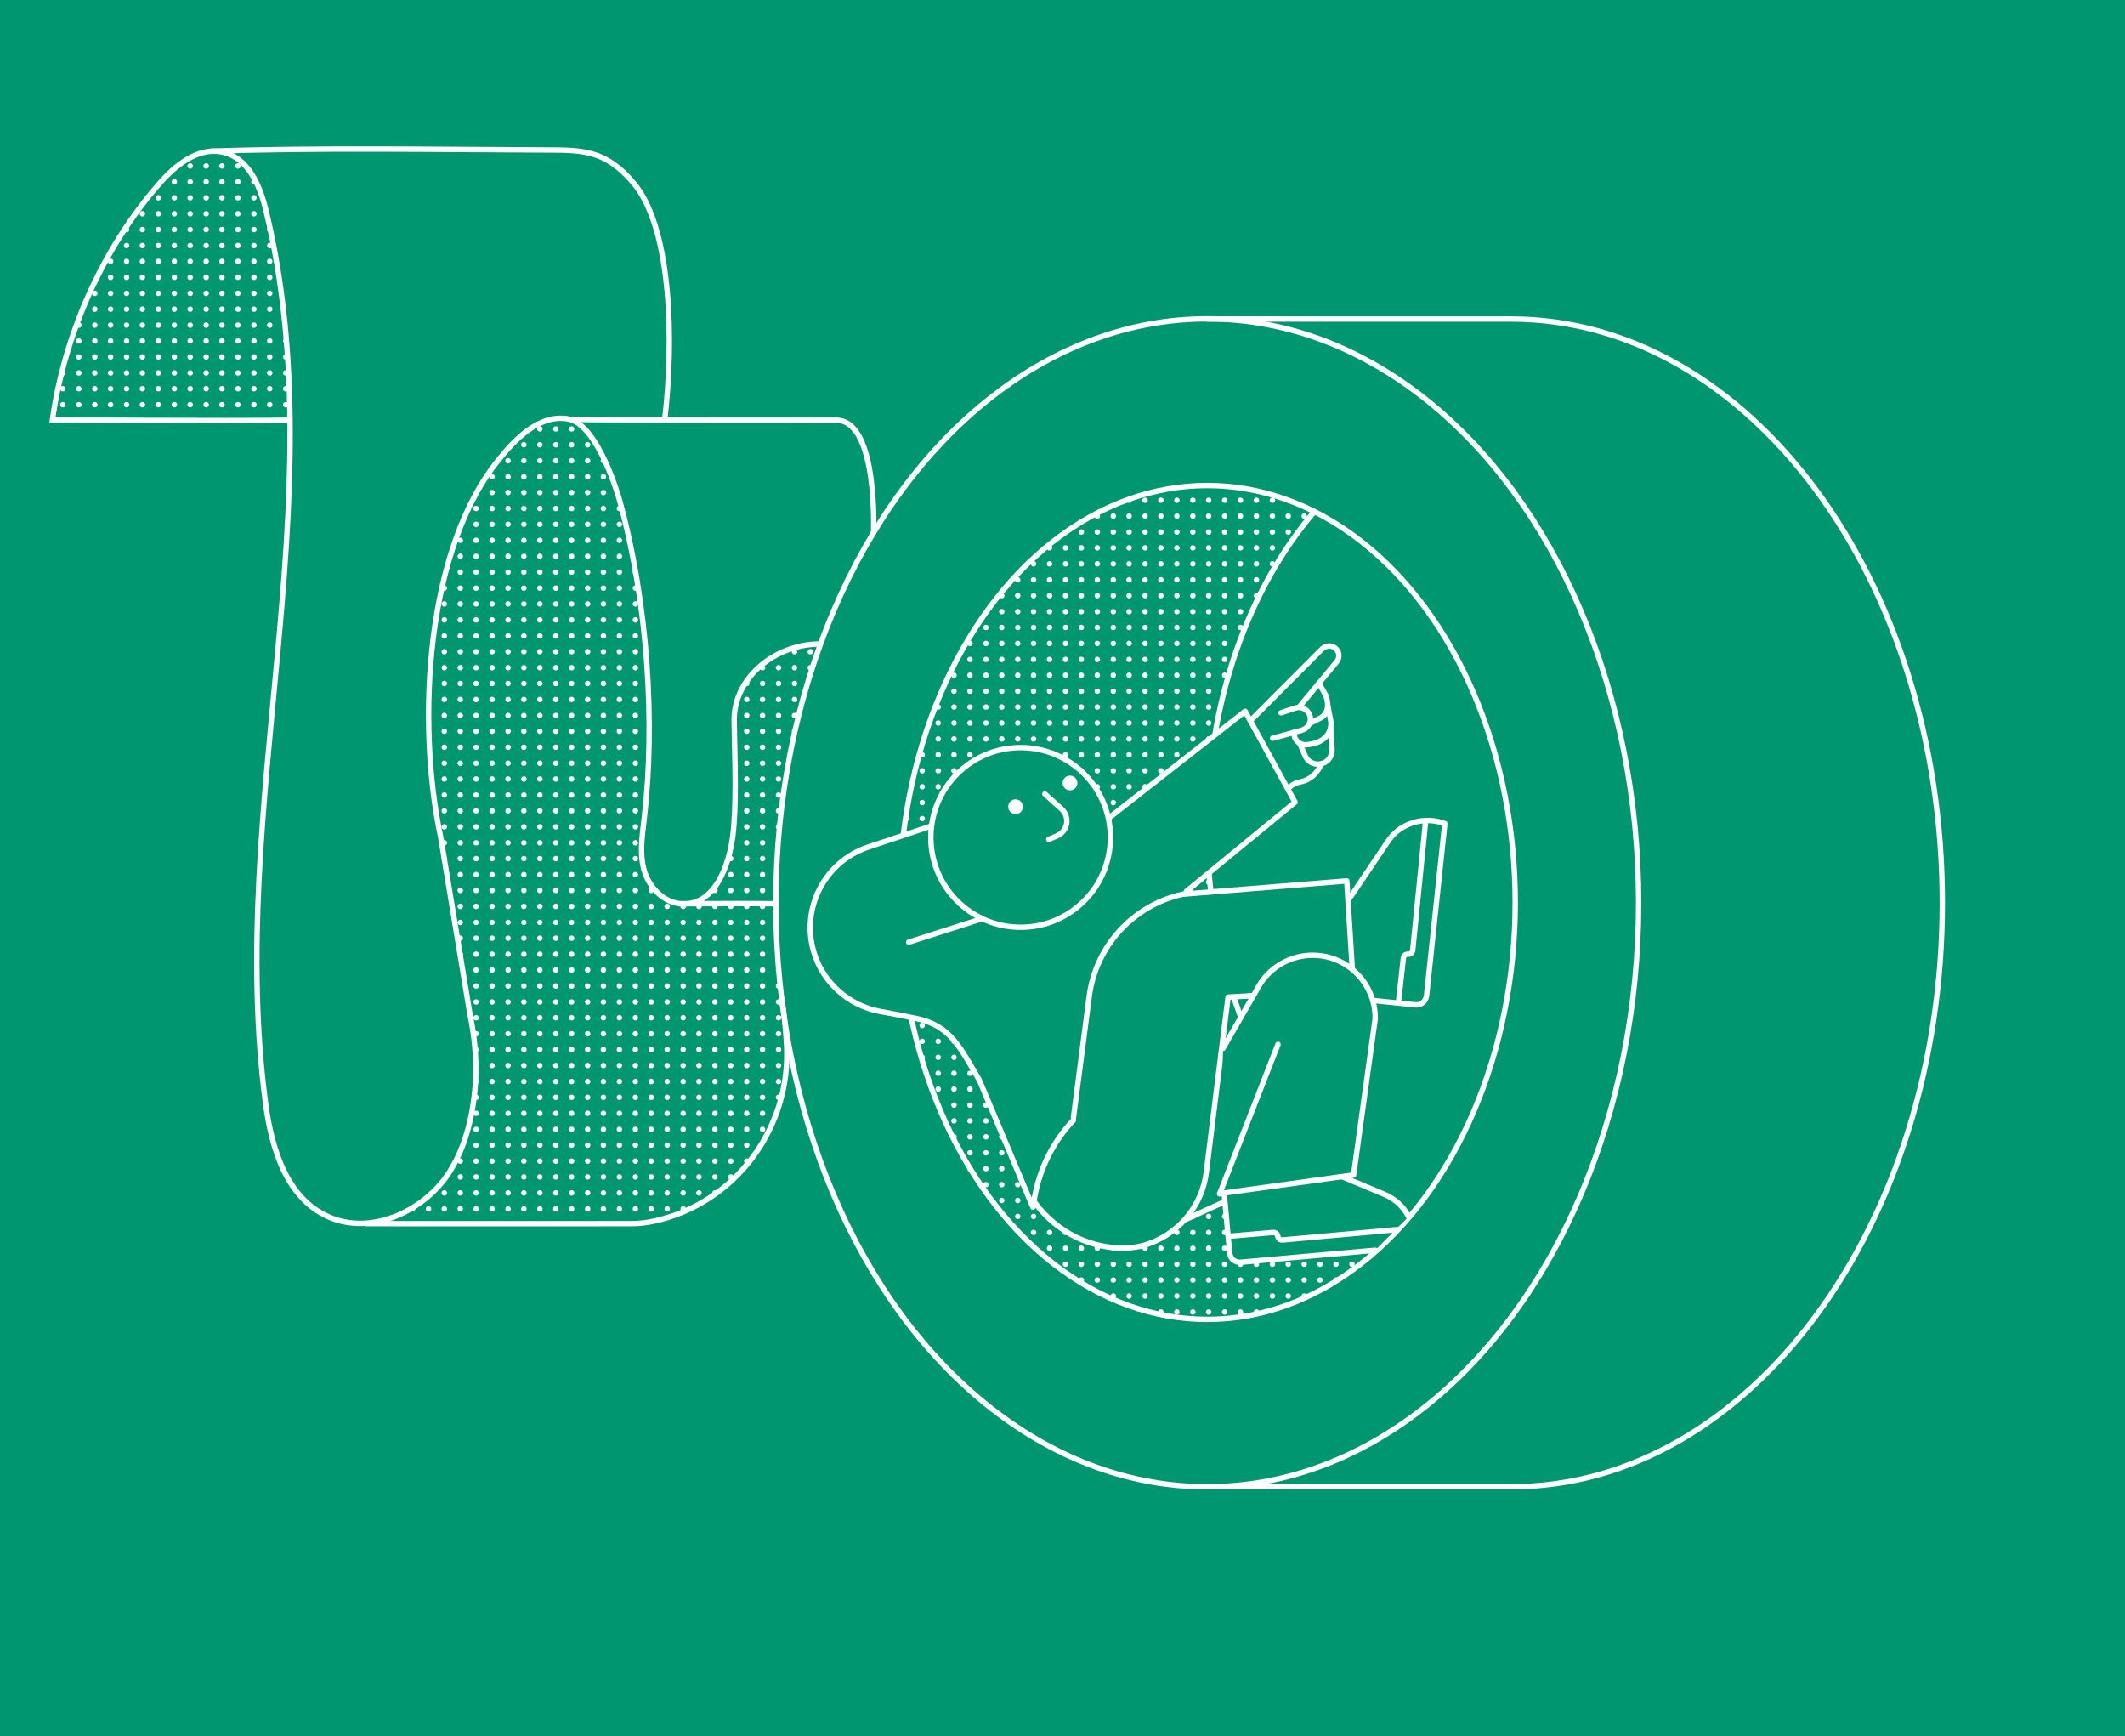 <?xml version="1.0" encoding="utf-8"?>
<!-- Generator: $$$/GeneralStr/196=Adobe Illustrator 27.6.0, SVG Export Plug-In . SVG Version: 6.00 Build 0)  -->
<svg version="1.1" id="b" xmlns="http://www.w3.org/2000/svg" xmlns:xlink="http://www.w3.org/1999/xlink" x="0px" y="0px"
	 viewBox="0 0 1183.2 966.5" style="enable-background:new 0 0 1183.2 966.5;" xml:space="preserve">
<style type="text/css">
	.st0{fill:#009770;}
	.st1{fill:none;stroke:#FFFFFF;stroke-width:3;stroke-linecap:round;stroke-linejoin:round;}
	.st2{fill:#FFFFFF;}
	.st3{fill:#009770;stroke:#FFFFFF;stroke-width:3;stroke-linecap:round;stroke-linejoin:round;}
	.st4{fill:#FFFFFF;stroke:#FFFFFF;stroke-width:3;stroke-linecap:round;stroke-linejoin:round;}
	.st5{fill:none;stroke:#FFFFFF;stroke-width:3;stroke-miterlimit:10;}
</style>
<rect class="st0" width="1183.2" height="966.5"/>
<path class="st1" d="M672.2,827.7h169.1c132.7,0,240.2-145.5,240.2-325.1s-107.5-325-240.2-325H672.2"/>
<ellipse class="st1" cx="672.2" cy="502.6" rx="240.2" ry="325.1"/>
<ellipse class="st1" cx="672.2" cy="502.4" rx="171.5" ry="232.1"/>
<path class="st1" d="M783.7,678.3c-65.1-32.9-111.5-117.9-111.5-217.5c0-70.4,23.2-133.4,59.7-176"/>
<circle class="st2" cx="752.8" cy="703.8" r="1.5"/>
<circle class="st2" cx="743.9" cy="703.8" r="1.5"/>
<circle class="st2" cx="743.9" cy="712.6" r="1.5"/>
<circle class="st2" cx="735" cy="703.8" r="1.5"/>
<circle class="st2" cx="735" cy="712.6" r="1.5"/>
<circle class="st2" cx="726.2" cy="287.3" r="1.5"/>
<circle class="st2" cx="726.2" cy="703.8" r="1.5"/>
<circle class="st2" cx="726.2" cy="712.6" r="1.5"/>
<circle class="st2" cx="726.2" cy="721.5" r="1.5"/>
<path class="st2" d="M718.8,278.5c0,0.8-0.7,1.5-1.5,1.5s-1.5-0.7-1.5-1.5s-0.1-0.9,0.7-0.9S718.8,277.6,718.8,278.5L718.8,278.5z"
	/>
<circle class="st2" cx="717.3" cy="287.3" r="1.5"/>
<circle class="st2" cx="717.3" cy="296.2" r="1.5"/>
<circle class="st2" cx="717.3" cy="703.8" r="1.5"/>
<circle class="st2" cx="717.3" cy="712.6" r="1.5"/>
<circle class="st2" cx="717.3" cy="721.5" r="1.5"/>
<circle class="st2" cx="708.5" cy="278.5" r="1.5"/>
<circle class="st2" cx="708.5" cy="287.3" r="1.5"/>
<circle class="st2" cx="708.5" cy="296.2" r="1.5"/>
<circle class="st2" cx="708.5" cy="305" r="1.5"/>
<circle class="st2" cx="708.5" cy="313.9" r="1.5"/>
<circle class="st2" cx="708.5" cy="703.8" r="1.5"/>
<circle class="st2" cx="708.5" cy="712.6" r="1.5"/>
<circle class="st2" cx="708.5" cy="721.5" r="1.5"/>
<circle class="st2" cx="699.6" cy="278.5" r="1.5"/>
<circle class="st2" cx="699.6" cy="287.3" r="1.5"/>
<circle class="st2" cx="699.6" cy="296.2" r="1.5"/>
<circle class="st2" cx="699.6" cy="305" r="1.5"/>
<circle class="st2" cx="699.6" cy="313.9" r="1.5"/>
<circle class="st2" cx="699.6" cy="322.8" r="1.5"/>
<circle class="st2" cx="699.6" cy="331.6" r="1.5"/>
<circle class="st2" cx="699.6" cy="703.8" r="1.5"/>
<circle class="st2" cx="699.6" cy="712.6" r="1.5"/>
<circle class="st2" cx="699.6" cy="721.5" r="1.5"/>
<circle class="st2" cx="699.6" cy="730.4" r="1.5"/>
<circle class="st2" cx="690.7" cy="278.5" r="1.5"/>
<circle class="st2" cx="690.7" cy="287.3" r="1.5"/>
<circle class="st2" cx="690.7" cy="296.2" r="1.5"/>
<circle class="st2" cx="690.7" cy="305" r="1.5"/>
<circle class="st2" cx="690.7" cy="313.9" r="1.5"/>
<circle class="st2" cx="690.7" cy="322.8" r="1.5"/>
<circle class="st2" cx="690.7" cy="331.6" r="1.5"/>
<circle class="st2" cx="690.7" cy="340.5" r="1.5"/>
<circle class="st2" cx="690.7" cy="349.3" r="1.5"/>
<circle class="st2" cx="690.7" cy="703.8" r="1.5"/>
<circle class="st2" cx="690.7" cy="712.6" r="1.5"/>
<circle class="st2" cx="690.7" cy="721.5" r="1.5"/>
<circle class="st2" cx="690.7" cy="730.4" r="1.5"/>
<circle class="st2" cx="681.9" cy="278.5" r="1.5"/>
<circle class="st2" cx="681.9" cy="287.3" r="1.5"/>
<circle class="st2" cx="681.9" cy="296.2" r="1.5"/>
<circle class="st2" cx="681.9" cy="305" r="1.5"/>
<circle class="st2" cx="681.9" cy="313.9" r="1.5"/>
<circle class="st2" cx="681.9" cy="322.8" r="1.5"/>
<circle class="st2" cx="681.9" cy="331.6" r="1.5"/>
<circle class="st2" cx="681.9" cy="340.5" r="1.5"/>
<circle class="st2" cx="681.9" cy="349.3" r="1.5"/>
<circle class="st2" cx="681.9" cy="358.2" r="1.5"/>
<circle class="st2" cx="681.9" cy="367.1" r="1.5"/>
<circle class="st2" cx="681.9" cy="375.9" r="1.5"/>
<circle class="st2" cx="681.9" cy="677.2" r="1.5"/>
<circle class="st2" cx="681.9" cy="686.1" r="1.5"/>
<circle class="st2" cx="681.9" cy="694.9" r="1.5"/>
<circle class="st2" cx="681.9" cy="703.8" r="1.5"/>
<circle class="st2" cx="681.9" cy="712.6" r="1.5"/>
<circle class="st2" cx="681.9" cy="721.5" r="1.5"/>
<circle class="st2" cx="681.9" cy="730.4" r="1.5"/>
<circle class="st2" cx="673" cy="278.5" r="1.5"/>
<circle class="st2" cx="673" cy="287.3" r="1.5"/>
<circle class="st2" cx="673" cy="296.2" r="1.5"/>
<circle class="st2" cx="673" cy="305" r="1.5"/>
<circle class="st2" cx="673" cy="313.9" r="1.5"/>
<circle class="st2" cx="673" cy="322.8" r="1.5"/>
<circle class="st2" cx="673" cy="331.6" r="1.5"/>
<circle class="st2" cx="673" cy="340.5" r="1.5"/>
<circle class="st2" cx="673" cy="349.3" r="1.5"/>
<circle class="st2" cx="673" cy="358.2" r="1.5"/>
<circle class="st2" cx="673" cy="367.1" r="1.5"/>
<circle class="st2" cx="673" cy="375.9" r="1.5"/>
<circle class="st2" cx="673" cy="384.8" r="1.5"/>
<circle class="st2" cx="673" cy="393.6" r="1.5"/>
<circle class="st2" cx="673" cy="402.5" r="1.5"/>
<circle class="st2" cx="673" cy="411.4" r="1.5"/>
<circle class="st2" cx="673" cy="491.1" r="1.5"/>
<circle class="st2" cx="673" cy="677.2" r="1.5"/>
<circle class="st2" cx="673" cy="686.1" r="1.5"/>
<circle class="st2" cx="673" cy="694.9" r="1.5"/>
<circle class="st2" cx="673" cy="703.8" r="1.5"/>
<circle class="st2" cx="673" cy="712.6" r="1.5"/>
<circle class="st2" cx="673" cy="721.5" r="1.5"/>
<circle class="st2" cx="673" cy="730.4" r="1.5"/>
<circle class="st2" cx="664.2" cy="278.5" r="1.5"/>
<circle class="st2" cx="664.2" cy="287.3" r="1.5"/>
<circle class="st2" cx="664.2" cy="296.2" r="1.5"/>
<circle class="st2" cx="664.2" cy="305" r="1.5"/>
<circle class="st2" cx="664.2" cy="313.9" r="1.5"/>
<circle class="st2" cx="664.2" cy="322.8" r="1.5"/>
<circle class="st2" cx="664.2" cy="331.6" r="1.5"/>
<circle class="st2" cx="664.2" cy="340.5" r="1.5"/>
<circle class="st2" cx="664.2" cy="349.3" r="1.5"/>
<circle class="st2" cx="664.2" cy="358.2" r="1.5"/>
<circle class="st2" cx="664.2" cy="367.1" r="1.5"/>
<circle class="st2" cx="664.2" cy="375.9" r="1.5"/>
<circle class="st2" cx="664.2" cy="384.8" r="1.5"/>
<circle class="st2" cx="664.2" cy="393.6" r="1.5"/>
<circle class="st2" cx="664.2" cy="402.5" r="1.5"/>
<circle class="st2" cx="664.2" cy="411.4" r="1.5"/>
<circle class="st2" cx="664.2" cy="420.2" r="1.5"/>
<circle class="st2" cx="664.2" cy="677.2" r="1.5"/>
<circle class="st2" cx="664.2" cy="686.1" r="1.5"/>
<circle class="st2" cx="664.2" cy="694.9" r="1.5"/>
<circle class="st2" cx="664.2" cy="703.8" r="1.5"/>
<circle class="st2" cx="664.2" cy="712.6" r="1.5"/>
<circle class="st2" cx="664.2" cy="721.5" r="1.5"/>
<circle class="st2" cx="664.2" cy="730.4" r="1.5"/>
<circle class="st2" cx="655.3" cy="278.5" r="1.5"/>
<circle class="st2" cx="655.3" cy="287.3" r="1.5"/>
<circle class="st2" cx="655.3" cy="296.2" r="1.5"/>
<circle class="st2" cx="655.3" cy="305" r="1.5"/>
<circle class="st2" cx="655.3" cy="313.9" r="1.5"/>
<circle class="st2" cx="655.3" cy="322.8" r="1.5"/>
<circle class="st2" cx="655.3" cy="331.6" r="1.5"/>
<circle class="st2" cx="655.3" cy="340.5" r="1.5"/>
<circle class="st2" cx="655.3" cy="349.3" r="1.5"/>
<circle class="st2" cx="655.3" cy="358.2" r="1.5"/>
<circle class="st2" cx="655.3" cy="367.1" r="1.5"/>
<circle class="st2" cx="655.3" cy="375.9" r="1.5"/>
<circle class="st2" cx="655.3" cy="384.8" r="1.5"/>
<circle class="st2" cx="655.3" cy="393.6" r="1.5"/>
<circle class="st2" cx="655.3" cy="402.5" r="1.5"/>
<circle class="st2" cx="655.3" cy="411.4" r="1.5"/>
<circle class="st2" cx="655.3" cy="420.2" r="1.5"/>
<circle class="st2" cx="655.3" cy="686.1" r="1.5"/>
<circle class="st2" cx="655.3" cy="694.9" r="1.5"/>
<circle class="st2" cx="655.3" cy="703.8" r="1.5"/>
<circle class="st2" cx="655.3" cy="712.6" r="1.5"/>
<circle class="st2" cx="655.3" cy="721.5" r="1.5"/>
<circle class="st2" cx="655.3" cy="730.4" r="1.5"/>
<circle class="st2" cx="646.4" cy="278.5" r="1.5"/>
<circle class="st2" cx="646.4" cy="287.3" r="1.5"/>
<circle class="st2" cx="646.4" cy="296.2" r="1.5"/>
<circle class="st2" cx="646.4" cy="305" r="1.5"/>
<circle class="st2" cx="646.4" cy="313.9" r="1.5"/>
<circle class="st2" cx="646.4" cy="322.8" r="1.5"/>
<circle class="st2" cx="646.4" cy="331.6" r="1.5"/>
<circle class="st2" cx="646.4" cy="340.5" r="1.5"/>
<circle class="st2" cx="646.4" cy="349.3" r="1.5"/>
<circle class="st2" cx="646.4" cy="358.2" r="1.5"/>
<circle class="st2" cx="646.4" cy="367.1" r="1.5"/>
<circle class="st2" cx="646.4" cy="375.9" r="1.5"/>
<circle class="st2" cx="646.4" cy="384.8" r="1.5"/>
<circle class="st2" cx="646.4" cy="393.6" r="1.5"/>
<circle class="st2" cx="646.4" cy="402.5" r="1.5"/>
<circle class="st2" cx="646.4" cy="411.4" r="1.5"/>
<circle class="st2" cx="646.4" cy="420.2" r="1.5"/>
<circle class="st2" cx="646.4" cy="429.1" r="1.5"/>
<circle class="st2" cx="646.4" cy="694.9" r="1.5"/>
<circle class="st2" cx="646.4" cy="703.8" r="1.5"/>
<circle class="st2" cx="646.4" cy="712.6" r="1.5"/>
<circle class="st2" cx="646.4" cy="721.5" r="1.5"/>
<circle class="st2" cx="646.4" cy="730.4" r="1.5"/>
<circle class="st2" cx="637.6" cy="278.5" r="1.5"/>
<circle class="st2" cx="637.6" cy="287.3" r="1.5"/>
<circle class="st2" cx="637.6" cy="296.2" r="1.5"/>
<circle class="st2" cx="637.6" cy="305" r="1.5"/>
<circle class="st2" cx="637.6" cy="313.9" r="1.5"/>
<circle class="st2" cx="637.6" cy="322.8" r="1.5"/>
<circle class="st2" cx="637.6" cy="331.6" r="1.5"/>
<circle class="st2" cx="637.6" cy="340.5" r="1.5"/>
<circle class="st2" cx="637.6" cy="349.3" r="1.5"/>
<circle class="st2" cx="637.6" cy="358.2" r="1.5"/>
<circle class="st2" cx="637.6" cy="367.1" r="1.5"/>
<circle class="st2" cx="637.6" cy="375.9" r="1.5"/>
<circle class="st2" cx="637.6" cy="384.8" r="1.5"/>
<circle class="st2" cx="637.6" cy="393.6" r="1.5"/>
<circle class="st2" cx="637.6" cy="402.5" r="1.5"/>
<circle class="st2" cx="637.6" cy="411.4" r="1.5"/>
<circle class="st2" cx="637.6" cy="420.2" r="1.5"/>
<circle class="st2" cx="637.6" cy="429.1" r="1.5"/>
<circle class="st2" cx="637.6" cy="438" r="1.5"/>
<circle class="st2" cx="637.6" cy="694.9" r="1.5"/>
<circle class="st2" cx="637.6" cy="703.8" r="1.5"/>
<circle class="st2" cx="637.6" cy="712.6" r="1.5"/>
<circle class="st2" cx="637.6" cy="721.5" r="1.5"/>
<circle class="st2" cx="628.7" cy="278.5" r="1.5"/>
<circle class="st2" cx="628.7" cy="287.3" r="1.5"/>
<circle class="st2" cx="628.7" cy="296.2" r="1.5"/>
<circle class="st2" cx="628.7" cy="305" r="1.5"/>
<circle class="st2" cx="628.7" cy="313.9" r="1.5"/>
<circle class="st2" cx="628.7" cy="322.8" r="1.5"/>
<circle class="st2" cx="628.7" cy="331.6" r="1.5"/>
<circle class="st2" cx="628.7" cy="340.5" r="1.5"/>
<circle class="st2" cx="628.7" cy="349.3" r="1.5"/>
<circle class="st2" cx="628.7" cy="358.2" r="1.5"/>
<circle class="st2" cx="628.7" cy="367.1" r="1.5"/>
<circle class="st2" cx="628.7" cy="375.9" r="1.5"/>
<circle class="st2" cx="628.7" cy="384.8" r="1.5"/>
<circle class="st2" cx="628.7" cy="393.6" r="1.5"/>
<circle class="st2" cx="628.7" cy="402.5" r="1.5"/>
<circle class="st2" cx="628.7" cy="411.4" r="1.5"/>
<circle class="st2" cx="628.7" cy="420.2" r="1.5"/>
<circle class="st2" cx="628.7" cy="429.1" r="1.5"/>
<circle class="st2" cx="628.7" cy="438" r="1.5"/>
<path class="st2" d="M629.9,445.9c-0.2,0.7-0.8,1.3-1.2,1.6c-0.6,0.5-1.5,0.1-1.5-0.7s0.7-1.5,1.5-1.5S630.1,445.1,629.9,445.9z"/>
<circle class="st2" cx="628.7" cy="694.9" r="1.5"/>
<circle class="st2" cx="628.7" cy="703.8" r="1.5"/>
<circle class="st2" cx="628.7" cy="712.6" r="1.5"/>
<circle class="st2" cx="628.7" cy="721.5" r="1.5"/>
<circle class="st2" cx="619.9" cy="287.3" r="1.5"/>
<circle class="st2" cx="619.9" cy="296.2" r="1.5"/>
<circle class="st2" cx="619.9" cy="305" r="1.5"/>
<circle class="st2" cx="619.9" cy="313.9" r="1.5"/>
<circle class="st2" cx="619.9" cy="322.8" r="1.5"/>
<circle class="st2" cx="619.9" cy="331.6" r="1.5"/>
<circle class="st2" cx="619.9" cy="340.5" r="1.5"/>
<circle class="st2" cx="619.9" cy="349.3" r="1.5"/>
<circle class="st2" cx="619.9" cy="358.2" r="1.5"/>
<circle class="st2" cx="619.9" cy="367.1" r="1.5"/>
<circle class="st2" cx="619.9" cy="375.9" r="1.5"/>
<circle class="st2" cx="619.9" cy="384.8" r="1.5"/>
<circle class="st2" cx="619.9" cy="393.6" r="1.5"/>
<circle class="st2" cx="619.9" cy="402.5" r="1.5"/>
<circle class="st2" cx="619.9" cy="411.4" r="1.5"/>
<circle class="st2" cx="619.9" cy="420.2" r="1.5"/>
<circle class="st2" cx="619.9" cy="429.1" r="1.5"/>
<circle class="st2" cx="619.9" cy="438" r="1.5"/>
<circle class="st2" cx="619.9" cy="446.8" r="1.5"/>
<circle class="st2" cx="619.9" cy="694.9" r="1.5"/>
<circle class="st2" cx="619.9" cy="703.8" r="1.5"/>
<circle class="st2" cx="619.9" cy="712.6" r="1.5"/>
<circle class="st2" cx="619.9" cy="721.5" r="1.5"/>
<circle class="st2" cx="611" cy="287.3" r="1.5"/>
<circle class="st2" cx="611" cy="296.2" r="1.5"/>
<circle class="st2" cx="611" cy="305" r="1.5"/>
<circle class="st2" cx="611" cy="313.9" r="1.5"/>
<circle class="st2" cx="611" cy="322.8" r="1.5"/>
<circle class="st2" cx="611" cy="331.6" r="1.5"/>
<circle class="st2" cx="611" cy="340.5" r="1.5"/>
<circle class="st2" cx="611" cy="349.3" r="1.5"/>
<circle class="st2" cx="611" cy="358.2" r="1.5"/>
<circle class="st2" cx="611" cy="367.1" r="1.5"/>
<circle class="st2" cx="611" cy="375.9" r="1.5"/>
<circle class="st2" cx="611" cy="384.8" r="1.5"/>
<circle class="st2" cx="611" cy="393.6" r="1.5"/>
<circle class="st2" cx="611" cy="402.5" r="1.5"/>
<circle class="st2" cx="611" cy="411.4" r="1.5"/>
<circle class="st2" cx="611" cy="420.2" r="1.5"/>
<circle class="st2" cx="611" cy="429.1" r="1.5"/>
<circle class="st2" cx="611" cy="438" r="1.5"/>
<circle class="st2" cx="611" cy="694.9" r="1.5"/>
<circle class="st2" cx="611" cy="703.8" r="1.5"/>
<circle class="st2" cx="611" cy="712.6" r="1.5"/>
<circle class="st2" cx="602.1" cy="296.2" r="1.5"/>
<circle class="st2" cx="602.1" cy="305" r="1.5"/>
<circle class="st2" cx="602.1" cy="313.9" r="1.5"/>
<circle class="st2" cx="602.1" cy="322.8" r="1.5"/>
<circle class="st2" cx="602.1" cy="331.6" r="1.5"/>
<circle class="st2" cx="602.1" cy="340.5" r="1.5"/>
<circle class="st2" cx="602.1" cy="349.3" r="1.5"/>
<circle class="st2" cx="602.1" cy="358.2" r="1.5"/>
<circle class="st2" cx="602.1" cy="367.1" r="1.5"/>
<circle class="st2" cx="602.1" cy="375.9" r="1.5"/>
<circle class="st2" cx="602.1" cy="384.8" r="1.5"/>
<circle class="st2" cx="602.1" cy="393.6" r="1.5"/>
<circle class="st2" cx="602.1" cy="402.5" r="1.5"/>
<circle class="st2" cx="602.1" cy="411.4" r="1.5"/>
<circle class="st2" cx="602.1" cy="420.2" r="1.5"/>
<path class="st2" d="M603.6,429.1c0,0.8-0.9,2-1.5,1.5c-0.5-0.5-1.2-1-1.5-1.5c-0.5-0.7,0.7-1.5,1.5-1.5S603.6,428.3,603.6,429.1z"
	/>
<circle class="st2" cx="602.1" cy="694.9" r="1.5"/>
<circle class="st2" cx="602.1" cy="703.8" r="1.5"/>
<circle class="st2" cx="602.1" cy="712.6" r="1.5"/>
<circle class="st2" cx="593.3" cy="305" r="1.5"/>
<circle class="st2" cx="593.3" cy="313.9" r="1.5"/>
<circle class="st2" cx="593.3" cy="322.8" r="1.5"/>
<circle class="st2" cx="593.3" cy="331.6" r="1.5"/>
<circle class="st2" cx="593.3" cy="340.5" r="1.5"/>
<circle class="st2" cx="593.3" cy="349.3" r="1.5"/>
<circle class="st2" cx="593.3" cy="358.2" r="1.5"/>
<circle class="st2" cx="593.3" cy="367.1" r="1.5"/>
<circle class="st2" cx="593.3" cy="375.9" r="1.5"/>
<circle class="st2" cx="593.3" cy="384.8" r="1.5"/>
<circle class="st2" cx="593.3" cy="393.6" r="1.5"/>
<circle class="st2" cx="593.3" cy="402.5" r="1.5"/>
<circle class="st2" cx="593.3" cy="411.4" r="1.5"/>
<circle class="st2" cx="593.3" cy="420.2" r="1.5"/>
<circle class="st2" cx="593.3" cy="686.1" r="1.5"/>
<circle class="st2" cx="593.3" cy="694.9" r="1.5"/>
<circle class="st2" cx="593.3" cy="703.8" r="1.5"/>
<circle class="st2" cx="584.4" cy="305" r="1.5"/>
<circle class="st2" cx="584.4" cy="313.9" r="1.5"/>
<circle class="st2" cx="584.4" cy="322.8" r="1.5"/>
<circle class="st2" cx="584.4" cy="331.6" r="1.5"/>
<circle class="st2" cx="584.4" cy="340.5" r="1.5"/>
<circle class="st2" cx="584.4" cy="349.3" r="1.5"/>
<circle class="st2" cx="584.4" cy="358.2" r="1.5"/>
<circle class="st2" cx="584.4" cy="367.1" r="1.5"/>
<circle class="st2" cx="584.4" cy="375.9" r="1.5"/>
<circle class="st2" cx="584.4" cy="384.8" r="1.5"/>
<circle class="st2" cx="584.4" cy="393.6" r="1.5"/>
<circle class="st2" cx="584.4" cy="402.5" r="1.5"/>
<circle class="st2" cx="584.4" cy="411.4" r="1.5"/>
<circle class="st2" cx="584.4" cy="677.2" r="1.5"/>
<circle class="st2" cx="584.4" cy="686.1" r="1.5"/>
<circle class="st2" cx="584.4" cy="694.9" r="1.5"/>
<circle class="st2" cx="575.5" cy="313.9" r="1.5"/>
<circle class="st2" cx="575.5" cy="322.8" r="1.5"/>
<circle class="st2" cx="575.5" cy="331.6" r="1.5"/>
<circle class="st2" cx="575.5" cy="340.5" r="1.5"/>
<circle class="st2" cx="575.5" cy="349.3" r="1.5"/>
<circle class="st2" cx="575.5" cy="358.2" r="1.5"/>
<circle class="st2" cx="575.5" cy="367.1" r="1.5"/>
<circle class="st2" cx="575.5" cy="375.9" r="1.5"/>
<circle class="st2" cx="575.5" cy="384.8" r="1.5"/>
<circle class="st2" cx="575.5" cy="393.6" r="1.5"/>
<circle class="st2" cx="575.5" cy="402.5" r="1.5"/>
<circle class="st2" cx="575.5" cy="411.4" r="1.5"/>
<circle class="st2" cx="575.5" cy="677.2" r="1.5"/>
<circle class="st2" cx="575.5" cy="686.1" r="1.5"/>
<circle class="st2" cx="566.7" cy="322.8" r="1.5"/>
<circle class="st2" cx="566.7" cy="331.6" r="1.5"/>
<circle class="st2" cx="566.7" cy="340.5" r="1.5"/>
<circle class="st2" cx="566.7" cy="349.3" r="1.5"/>
<circle class="st2" cx="566.7" cy="358.2" r="1.5"/>
<circle class="st2" cx="566.7" cy="367.1" r="1.5"/>
<circle class="st2" cx="566.7" cy="375.9" r="1.5"/>
<circle class="st2" cx="566.7" cy="384.8" r="1.5"/>
<circle class="st2" cx="566.7" cy="393.6" r="1.5"/>
<circle class="st2" cx="566.7" cy="402.5" r="1.5"/>
<circle class="st2" cx="566.7" cy="411.4" r="1.5"/>
<circle class="st2" cx="566.7" cy="659.5" r="1.5"/>
<circle class="st2" cx="566.7" cy="668.3" r="1.5"/>
<circle class="st2" cx="566.7" cy="677.2" r="1.5"/>
<circle class="st2" cx="557.8" cy="331.6" r="1.5"/>
<circle class="st2" cx="557.8" cy="340.5" r="1.5"/>
<circle class="st2" cx="557.8" cy="349.3" r="1.5"/>
<circle class="st2" cx="557.8" cy="358.2" r="1.5"/>
<circle class="st2" cx="557.8" cy="367.1" r="1.5"/>
<circle class="st2" cx="557.8" cy="375.9" r="1.5"/>
<circle class="st2" cx="557.8" cy="384.8" r="1.5"/>
<circle class="st2" cx="557.8" cy="393.6" r="1.5"/>
<circle class="st2" cx="557.8" cy="402.5" r="1.5"/>
<circle class="st2" cx="557.8" cy="411.4" r="1.5"/>
<circle class="st2" cx="557.8" cy="632.9" r="1.5"/>
<circle class="st2" cx="557.8" cy="641.8" r="1.5"/>
<circle class="st2" cx="557.8" cy="650.6" r="1.5"/>
<circle class="st2" cx="557.8" cy="659.5" r="1.5"/>
<circle class="st2" cx="557.8" cy="668.3" r="1.5"/>
<circle class="st2" cx="549" cy="349.3" r="1.5"/>
<circle class="st2" cx="549" cy="358.2" r="1.5"/>
<circle class="st2" cx="549" cy="367.1" r="1.5"/>
<circle class="st2" cx="549" cy="375.9" r="1.5"/>
<circle class="st2" cx="549" cy="384.8" r="1.5"/>
<circle class="st2" cx="549" cy="393.6" r="1.5"/>
<circle class="st2" cx="549" cy="402.5" r="1.5"/>
<circle class="st2" cx="549" cy="411.4" r="1.5"/>
<circle class="st2" cx="549" cy="615.2" r="1.5"/>
<circle class="st2" cx="549" cy="624" r="1.5"/>
<circle class="st2" cx="549" cy="632.9" r="1.5"/>
<circle class="st2" cx="549" cy="641.8" r="1.5"/>
<circle class="st2" cx="549" cy="650.6" r="1.5"/>
<circle class="st2" cx="549" cy="659.5" r="1.5"/>
<circle class="st2" cx="540.1" cy="358.2" r="1.5"/>
<circle class="st2" cx="540.1" cy="367.1" r="1.5"/>
<circle class="st2" cx="540.1" cy="375.9" r="1.5"/>
<circle class="st2" cx="540.1" cy="384.8" r="1.5"/>
<circle class="st2" cx="540.1" cy="393.6" r="1.5"/>
<circle class="st2" cx="540.1" cy="402.5" r="1.5"/>
<circle class="st2" cx="540.1" cy="411.4" r="1.5"/>
<circle class="st2" cx="540.1" cy="420.2" r="1.5"/>
<circle class="st2" cx="540.1" cy="597.5" r="1.5"/>
<circle class="st2" cx="540.1" cy="606.3" r="1.5"/>
<circle class="st2" cx="540.1" cy="615.2" r="1.5"/>
<circle class="st2" cx="540.1" cy="624" r="1.5"/>
<circle class="st2" cx="540.1" cy="632.9" r="1.5"/>
<circle class="st2" cx="540.1" cy="641.8" r="1.5"/>
<circle class="st2" cx="540.1" cy="650.6" r="1.5"/>
<circle class="st2" cx="531.2" cy="375.9" r="1.5"/>
<circle class="st2" cx="531.2" cy="384.8" r="1.5"/>
<circle class="st2" cx="531.2" cy="393.6" r="1.5"/>
<circle class="st2" cx="531.2" cy="402.5" r="1.5"/>
<circle class="st2" cx="531.2" cy="411.4" r="1.5"/>
<circle class="st2" cx="531.2" cy="420.2" r="1.5"/>
<circle class="st2" cx="531.2" cy="429.1" r="1.5"/>
<circle class="st2" cx="531.2" cy="579.7" r="1.5"/>
<circle class="st2" cx="531.2" cy="588.6" r="1.5"/>
<circle class="st2" cx="531.2" cy="597.5" r="1.5"/>
<circle class="st2" cx="531.2" cy="606.3" r="1.5"/>
<circle class="st2" cx="531.2" cy="615.2" r="1.5"/>
<circle class="st2" cx="531.2" cy="624" r="1.5"/>
<circle class="st2" cx="531.2" cy="632.9" r="1.5"/>
<circle class="st2" cx="522.4" cy="393.6" r="1.5"/>
<circle class="st2" cx="522.4" cy="402.5" r="1.5"/>
<circle class="st2" cx="522.4" cy="411.4" r="1.5"/>
<circle class="st2" cx="522.4" cy="420.2" r="1.5"/>
<circle class="st2" cx="522.4" cy="429.1" r="1.5"/>
<circle class="st2" cx="522.4" cy="438" r="1.5"/>
<circle class="st2" cx="522.4" cy="579.7" r="1.5"/>
<circle class="st2" cx="522.4" cy="588.6" r="1.5"/>
<circle class="st2" cx="522.4" cy="597.5" r="1.5"/>
<circle class="st2" cx="522.4" cy="606.3" r="1.5"/>
<path class="st2" d="M523.9,615.2c0,0.8-0.7,1.5-1.5,1.5s-0.9-1.1-0.9-1.9s0.1-1,0.9-1S523.9,614.4,523.9,615.2L523.9,615.2z"/>
<circle class="st2" cx="513.5" cy="420.2" r="1.5"/>
<circle class="st2" cx="513.5" cy="429.1" r="1.5"/>
<circle class="st2" cx="513.5" cy="438" r="1.5"/>
<circle class="st2" cx="513.5" cy="446.8" r="1.5"/>
<circle class="st2" cx="513.5" cy="455.7" r="1.5"/>
<circle class="st2" cx="513.5" cy="570.9" r="1.5"/>
<circle class="st2" cx="513.5" cy="579.7" r="1.5"/>
<circle class="st2" cx="513.5" cy="588.6" r="1.5"/>
<circle class="st2" cx="504.7" cy="455.7" r="1.5"/>
<polygon class="st3" points="646.8,620.5 695.3,568.2 702.8,675.3 685.3,667.4 652.5,682.4 "/>
<polygon class="st3" points="663,521.7 663,456.8 559.3,466.2 489.6,516.2 562.9,612 637.1,659.9 "/>
<path class="st3" d="M784.3,677.3c-1.2-2.3-2.6-4.4-4.4-6.2c-2.6-2.8-5.9-4.9-9.5-6.4l-33-13.8c-8.2-4.6-18.3-3.9-25.8,1.8l0,0
	c-3.5,2.7-8.2,3.4-12.3,1.8l-6.5-2.4c-5.9-2.2-12.1,2.5-11.5,8.8l3.4,36.7c0.3,3.1,3,5.3,6,5.1l75-6.7"/>
<path class="st3" d="M778.2,684.5l-64.1,5.8c-1.3,0.1-2.4-0.8-2.6-2.1l0,0c-0.2-1.3-1.3-2.2-2.6-2.1l-24.3,2.1"/>
<path class="st3" d="M751.4,555.6l36.7,3.8c3.1,0.3,5.8-1.9,6.2-5l10.2-95.9l0,0c-8.1-3-16.9-2-24,2.4c-3.3,2-6,4.9-8.1,8.1
	l-20,29.7c-6.1,7.1-7.3,17.2-3.2,25.6l0,0c2,4,1.8,8.7-0.6,12.5l-3.6,5.9C741.7,548,745.1,555,751.4,555.6L751.4,555.6z"/>
<path class="st3" d="M597.5,623.8l9-69.2c3.7-28,24.5-50.7,52.1-56.8l91.3-7.4l3.8,60.5l-69.9,4.2l-12.1,97.4
	c-2.2,18.1-14.4,33.4-31.5,39.7l0,0c-0.7,0.2-1.3,0.5-2,0.7c-5.3,1.7-11.4,2.2-17.6,1.7c-20.2-1.6-38.1-13.5-48.2-31"/>
<path class="st3" d="M681,583.6l18.9-32.8c5.3-10.4,15.5-17.5,27.2-18.8l0,0c20.9-2.3,39,14.3,38.6,35.3l-12,86.8l-74.6,10.4"/>
<line class="st1" x1="711.6" y1="581.4" x2="679.1" y2="664.6"/>
<polyline class="st3" points="610.9,460.5 693.3,396 721.1,446.6 660.6,496.2 660.6,496.2 "/>
<path class="st3" d="M597.5,623.8L597.5,623.8c-11.1,11.8-18.5,26.6-21.4,42.6l-1,5.6l-29.8-70.7c-10.6-18-16-30.4-35.1-34.3
	c-5.8-1.2-13.2-2.7-20.5-4c-17.3-3.3-31.4-16-36.5-32.8l0,0c-7.4-24.6,6-50.6,30.4-58.7l35.7-11.9l35.1,49.4L506,524.5"/>
<path class="st3" d="M793.7,458.2l-7.1,70.9c-0.2,1.3-1.3,2.2-2.6,2.1l0,0c-1.3-0.1-2.5,0.9-2.6,2.2l-2.7,24.3"/>
<path class="st1" d="M723.3,393.7l20.9-25.2c2.1-2.5,1.6-6.2-1.1-8l0,0c-2.2-1.4-5-1.1-6.9,0.7l-39.5,39.6"/>
<path class="st1" d="M708.6,411l16.3-4.5c3.1-0.9,5.1-3.9,4.7-7l0,0c-0.5-4-4.6-6.6-8.4-5.3l-7.9,2.6"/>
<path class="st1" d="M734.4,380.3l3.7,6.6c2.1,5.4,1.6,10.9-3.6,13.2l-5.4,2.7"/>
<path class="st1" d="M739.3,392.7l1.8,9.3c0.3,8-5.9,12.1-13.9,12.6c-0.3,0-0.5,0-0.8,0l0,0c-1.9-0.2-3.8-1.2-4.8-2.8
	c-0.8-1.2-1.2-2.6-1-4.1l0,0"/>
<path class="st1" d="M740.9,405.1l0.8,12c0.2,3.4-1.8,6.6-5,7.8l0,0c-3.9,1.5-8.4-0.3-10-4.2l-2.9-6.7"/>
<path class="st1" d="M735.6,425.2L735.6,425.2c-1.5,4.4-5,7.9-9.3,9.5l-4.2,1.1c-2.2,0.9-3.4,1.6-5,3.4"/>
<circle class="st3" cx="568.3" cy="466.2" r="50"/>
<circle class="st4" cx="565.5" cy="449.1" r="2.6"/>
<circle class="st4" cx="595.8" cy="435.9" r="2.6"/>
<path class="st1" d="M581.8,442l9.3,8.4c4.8,4.4,3.5,12.3-2.5,14.9l-4.6,2"/>
<path class="st5" d="M161.5,233.9c-35,0.6-132.3-0.2-132.3-0.2c6.6-46.8,27.5-94.9,59.5-131.4c8.8-10.1,21.2-20.4,34.8-17.7
	c14.7,2.9,21.3,18.8,24.6,32.5c39.2,162.3-22.1,332.2-0.2,497.3c3.4,25.4,12,54.5,37.5,64c23.5,8.7,51.2-5.1,64.4-25.2
	c6.6-10.1,10.4-21.2,12.7-32.9c3.6-18.2,3.1-36.9-0.7-55l-16.4-99.2c-13.6-64.1-8.6-162.1,33.8-212c0.9-1,1.8-2.1,2.6-3.1
	c8.8-10.1,21.2-20.5,34.9-17.7c16.7,3.4,28.3,45.2,28.3,45.2c15.9,57.6,19.9,124.9,13.7,177.3c-1.1,9.6-2.7,19.5,0,28.8
	s10.8,18.1,21.1,18.6c18.1,0.8,26-20.8,28.2-37.6c2.2-17,1.2-41.2,0.8-64.1c-0.5-23.8,22.4-43,47.9-43"/>
<circle class="st2" cx="159.1" cy="189.8" r="1.5"/>
<circle class="st2" cx="159.1" cy="198.7" r="1.5"/>
<circle class="st2" cx="159.1" cy="207.6" r="1.5"/>
<circle class="st2" cx="159.1" cy="216.4" r="1.5"/>
<circle class="st2" cx="159.1" cy="225.3" r="1.5"/>
<circle class="st2" cx="150.2" cy="127.8" r="1.5"/>
<circle class="st2" cx="150.2" cy="136.7" r="1.5"/>
<circle class="st2" cx="150.2" cy="145.5" r="1.5"/>
<circle class="st2" cx="150.2" cy="154.4" r="1.5"/>
<circle class="st2" cx="150.2" cy="163.3" r="1.5"/>
<circle class="st2" cx="150.2" cy="172.1" r="1.5"/>
<circle class="st2" cx="150.2" cy="181" r="1.5"/>
<circle class="st2" cx="150.2" cy="189.8" r="1.5"/>
<circle class="st2" cx="150.2" cy="198.7" r="1.5"/>
<circle class="st2" cx="150.2" cy="207.6" r="1.5"/>
<circle class="st2" cx="150.2" cy="216.4" r="1.5"/>
<circle class="st2" cx="150.2" cy="225.3" r="1.5"/>
<circle class="st2" cx="141.4" cy="101.2" r="1.5"/>
<circle class="st2" cx="141.4" cy="110.1" r="1.5"/>
<circle class="st2" cx="141.4" cy="119" r="1.5"/>
<circle class="st2" cx="141.4" cy="127.8" r="1.5"/>
<circle class="st2" cx="141.4" cy="136.7" r="1.5"/>
<circle class="st2" cx="141.4" cy="145.5" r="1.5"/>
<circle class="st2" cx="141.4" cy="154.4" r="1.5"/>
<circle class="st2" cx="141.4" cy="163.3" r="1.5"/>
<circle class="st2" cx="141.4" cy="172.1" r="1.5"/>
<circle class="st2" cx="141.4" cy="181" r="1.5"/>
<circle class="st2" cx="141.4" cy="189.8" r="1.5"/>
<circle class="st2" cx="141.4" cy="198.7" r="1.5"/>
<circle class="st2" cx="141.4" cy="207.6" r="1.5"/>
<circle class="st2" cx="141.4" cy="216.4" r="1.5"/>
<circle class="st2" cx="141.4" cy="225.3" r="1.5"/>
<circle class="st2" cx="132.5" cy="92.4" r="1.5"/>
<circle class="st2" cx="132.5" cy="101.2" r="1.5"/>
<circle class="st2" cx="132.5" cy="110.1" r="1.5"/>
<circle class="st2" cx="132.5" cy="119" r="1.5"/>
<circle class="st2" cx="132.5" cy="127.8" r="1.5"/>
<circle class="st2" cx="132.5" cy="136.7" r="1.5"/>
<circle class="st2" cx="132.5" cy="145.5" r="1.5"/>
<circle class="st2" cx="132.5" cy="154.4" r="1.5"/>
<circle class="st2" cx="132.5" cy="163.3" r="1.5"/>
<circle class="st2" cx="132.5" cy="172.1" r="1.5"/>
<circle class="st2" cx="132.5" cy="181" r="1.5"/>
<circle class="st2" cx="132.5" cy="189.8" r="1.5"/>
<circle class="st2" cx="132.5" cy="198.7" r="1.5"/>
<circle class="st2" cx="132.5" cy="207.6" r="1.5"/>
<circle class="st2" cx="132.5" cy="216.4" r="1.5"/>
<circle class="st2" cx="132.5" cy="225.3" r="1.5"/>
<circle class="st2" cx="123.6" cy="92.4" r="1.5"/>
<circle class="st2" cx="123.6" cy="101.2" r="1.5"/>
<circle class="st2" cx="123.6" cy="110.1" r="1.5"/>
<circle class="st2" cx="123.6" cy="119" r="1.5"/>
<circle class="st2" cx="123.6" cy="127.8" r="1.5"/>
<circle class="st2" cx="123.6" cy="136.7" r="1.5"/>
<circle class="st2" cx="123.6" cy="145.5" r="1.5"/>
<circle class="st2" cx="123.6" cy="154.4" r="1.5"/>
<circle class="st2" cx="123.6" cy="163.3" r="1.5"/>
<circle class="st2" cx="123.6" cy="172.1" r="1.5"/>
<circle class="st2" cx="123.6" cy="181" r="1.5"/>
<circle class="st2" cx="123.6" cy="189.8" r="1.5"/>
<circle class="st2" cx="123.6" cy="198.7" r="1.5"/>
<circle class="st2" cx="123.6" cy="207.6" r="1.5"/>
<circle class="st2" cx="123.6" cy="216.4" r="1.5"/>
<circle class="st2" cx="123.6" cy="225.3" r="1.5"/>
<circle class="st2" cx="114.8" cy="92.4" r="1.5"/>
<circle class="st2" cx="114.8" cy="101.2" r="1.5"/>
<circle class="st2" cx="114.8" cy="110.1" r="1.5"/>
<circle class="st2" cx="114.8" cy="119" r="1.5"/>
<circle class="st2" cx="114.8" cy="127.8" r="1.5"/>
<circle class="st2" cx="114.8" cy="136.7" r="1.5"/>
<circle class="st2" cx="114.8" cy="145.5" r="1.5"/>
<circle class="st2" cx="114.8" cy="154.4" r="1.5"/>
<circle class="st2" cx="114.8" cy="163.3" r="1.5"/>
<circle class="st2" cx="114.8" cy="172.1" r="1.5"/>
<circle class="st2" cx="114.8" cy="181" r="1.5"/>
<circle class="st2" cx="114.8" cy="189.8" r="1.5"/>
<circle class="st2" cx="114.8" cy="198.7" r="1.5"/>
<circle class="st2" cx="114.8" cy="207.6" r="1.5"/>
<circle class="st2" cx="114.8" cy="216.4" r="1.5"/>
<circle class="st2" cx="114.8" cy="225.3" r="1.5"/>
<circle class="st2" cx="105.9" cy="92.4" r="1.5"/>
<circle class="st2" cx="105.9" cy="101.2" r="1.5"/>
<circle class="st2" cx="105.9" cy="110.1" r="1.5"/>
<circle class="st2" cx="105.9" cy="119" r="1.5"/>
<circle class="st2" cx="105.9" cy="127.8" r="1.5"/>
<circle class="st2" cx="105.9" cy="136.7" r="1.5"/>
<circle class="st2" cx="105.9" cy="145.5" r="1.5"/>
<circle class="st2" cx="105.9" cy="154.4" r="1.5"/>
<circle class="st2" cx="105.9" cy="163.3" r="1.5"/>
<circle class="st2" cx="105.9" cy="172.1" r="1.5"/>
<circle class="st2" cx="105.9" cy="181" r="1.5"/>
<circle class="st2" cx="105.9" cy="189.8" r="1.5"/>
<circle class="st2" cx="105.9" cy="198.7" r="1.5"/>
<circle class="st2" cx="105.9" cy="207.6" r="1.5"/>
<circle class="st2" cx="105.9" cy="216.4" r="1.5"/>
<circle class="st2" cx="105.9" cy="225.3" r="1.5"/>
<circle class="st2" cx="97.1" cy="101.2" r="1.5"/>
<circle class="st2" cx="97.1" cy="110.1" r="1.5"/>
<circle class="st2" cx="97.1" cy="119" r="1.5"/>
<circle class="st2" cx="97.1" cy="127.8" r="1.5"/>
<circle class="st2" cx="97.1" cy="136.7" r="1.5"/>
<circle class="st2" cx="97.1" cy="145.5" r="1.5"/>
<circle class="st2" cx="97.1" cy="154.4" r="1.5"/>
<circle class="st2" cx="97.1" cy="163.3" r="1.5"/>
<circle class="st2" cx="97.1" cy="172.1" r="1.5"/>
<circle class="st2" cx="97.1" cy="181" r="1.5"/>
<circle class="st2" cx="97.1" cy="189.8" r="1.5"/>
<circle class="st2" cx="97.1" cy="198.7" r="1.5"/>
<circle class="st2" cx="97.1" cy="207.6" r="1.5"/>
<circle class="st2" cx="97.1" cy="216.4" r="1.5"/>
<circle class="st2" cx="97.1" cy="225.3" r="1.5"/>
<circle class="st2" cx="88.2" cy="110.1" r="1.5"/>
<circle class="st2" cx="88.2" cy="119" r="1.5"/>
<circle class="st2" cx="88.2" cy="127.8" r="1.5"/>
<circle class="st2" cx="88.2" cy="136.7" r="1.5"/>
<circle class="st2" cx="88.2" cy="145.5" r="1.5"/>
<circle class="st2" cx="88.2" cy="154.4" r="1.5"/>
<circle class="st2" cx="88.2" cy="163.3" r="1.5"/>
<circle class="st2" cx="88.2" cy="172.1" r="1.5"/>
<circle class="st2" cx="88.2" cy="181" r="1.5"/>
<circle class="st2" cx="88.2" cy="189.8" r="1.5"/>
<circle class="st2" cx="88.2" cy="198.7" r="1.5"/>
<circle class="st2" cx="88.2" cy="207.6" r="1.5"/>
<circle class="st2" cx="88.2" cy="216.4" r="1.5"/>
<circle class="st2" cx="88.2" cy="225.3" r="1.5"/>
<circle class="st2" cx="79.3" cy="119" r="1.5"/>
<circle class="st2" cx="79.3" cy="127.8" r="1.5"/>
<circle class="st2" cx="79.3" cy="136.7" r="1.5"/>
<circle class="st2" cx="79.3" cy="145.5" r="1.5"/>
<circle class="st2" cx="79.3" cy="154.4" r="1.5"/>
<circle class="st2" cx="79.3" cy="163.3" r="1.5"/>
<circle class="st2" cx="79.3" cy="172.1" r="1.5"/>
<circle class="st2" cx="79.3" cy="181" r="1.5"/>
<circle class="st2" cx="79.3" cy="189.8" r="1.5"/>
<circle class="st2" cx="79.3" cy="198.7" r="1.5"/>
<circle class="st2" cx="79.3" cy="207.6" r="1.5"/>
<circle class="st2" cx="79.3" cy="216.4" r="1.5"/>
<circle class="st2" cx="79.3" cy="225.3" r="1.5"/>
<circle class="st2" cx="70.5" cy="127.8" r="1.5"/>
<circle class="st2" cx="70.5" cy="136.7" r="1.5"/>
<circle class="st2" cx="70.5" cy="145.5" r="1.5"/>
<circle class="st2" cx="70.5" cy="154.4" r="1.5"/>
<circle class="st2" cx="70.5" cy="163.3" r="1.5"/>
<circle class="st2" cx="70.5" cy="172.1" r="1.5"/>
<circle class="st2" cx="70.5" cy="181" r="1.5"/>
<circle class="st2" cx="70.5" cy="189.8" r="1.5"/>
<circle class="st2" cx="70.5" cy="198.7" r="1.5"/>
<circle class="st2" cx="70.5" cy="207.6" r="1.5"/>
<circle class="st2" cx="70.5" cy="216.4" r="1.5"/>
<circle class="st2" cx="70.5" cy="225.3" r="1.5"/>
<circle class="st2" cx="61.6" cy="145.5" r="1.5"/>
<circle class="st2" cx="61.6" cy="154.4" r="1.5"/>
<circle class="st2" cx="61.6" cy="163.3" r="1.5"/>
<circle class="st2" cx="61.6" cy="172.1" r="1.5"/>
<circle class="st2" cx="61.6" cy="181" r="1.5"/>
<circle class="st2" cx="61.6" cy="189.8" r="1.5"/>
<circle class="st2" cx="61.6" cy="198.7" r="1.5"/>
<circle class="st2" cx="61.6" cy="207.6" r="1.5"/>
<circle class="st2" cx="61.6" cy="216.4" r="1.5"/>
<circle class="st2" cx="61.6" cy="225.3" r="1.5"/>
<circle class="st2" cx="52.8" cy="163.3" r="1.5"/>
<circle class="st2" cx="52.8" cy="172.1" r="1.5"/>
<circle class="st2" cx="52.8" cy="181" r="1.5"/>
<circle class="st2" cx="52.8" cy="189.8" r="1.5"/>
<circle class="st2" cx="52.8" cy="198.7" r="1.5"/>
<circle class="st2" cx="52.8" cy="207.6" r="1.5"/>
<circle class="st2" cx="52.8" cy="216.4" r="1.5"/>
<circle class="st2" cx="52.8" cy="225.3" r="1.5"/>
<circle class="st2" cx="43.9" cy="181" r="1.5"/>
<circle class="st2" cx="43.9" cy="189.8" r="1.5"/>
<circle class="st2" cx="43.9" cy="198.7" r="1.5"/>
<circle class="st2" cx="43.9" cy="207.6" r="1.5"/>
<circle class="st2" cx="43.9" cy="216.4" r="1.5"/>
<circle class="st2" cx="43.9" cy="225.3" r="1.5"/>
<circle class="st2" cx="35" cy="207.6" r="1.5"/>
<circle class="st2" cx="35" cy="216.4" r="1.5"/>
<circle class="st2" cx="35" cy="225.3" r="1.5"/>
<path class="st5" d="M117,84.2c56.8-2.1,130.9-0.9,188.5-0.7c8.9,0,18,0,26.3,2.8c8.9,3.1,16.1,9.5,21.8,16.6
	c20.4,25.6,21.7,87.4,16.5,130.9"/>
<path class="st5" d="M316.8,233.4c17.3,0.6,123.2,0.3,148.9,0.5c23.5,0.1,20.7,63.4,20.7,63.4"/>
<path class="st5" d="M203.5,681.2c26.1,0.1,102,0,147.8,0c4,0,8.3-0.4,12.8-1.4c45.4-9.8,76.4-51.9,73.9-98.2
	c-0.5-8.8-1.4-17.7-2.8-26.2"/>
<path class="st5" d="M377.9,503.1c16.3,0,38.1-0.2,53.4,0"/>
<circle class="st2" cx="451.2" cy="362.8" r="1.5"/>
<circle class="st2" cx="451.2" cy="371.7" r="1.5"/>
<circle class="st2" cx="442.4" cy="362.8" r="1.5"/>
<circle class="st2" cx="442.4" cy="371.7" r="1.5"/>
<circle class="st2" cx="442.4" cy="380.5" r="1.5"/>
<circle class="st2" cx="442.4" cy="389.4" r="1.5"/>
<circle class="st2" cx="442.4" cy="398.3" r="1.5"/>
<circle class="st2" cx="442.4" cy="407.1" r="1.5"/>
<circle class="st2" cx="433.5" cy="371.7" r="1.5"/>
<circle class="st2" cx="433.5" cy="380.5" r="1.5"/>
<circle class="st2" cx="433.5" cy="389.4" r="1.5"/>
<circle class="st2" cx="433.5" cy="398.3" r="1.5"/>
<circle class="st2" cx="433.5" cy="407.1" r="1.5"/>
<circle class="st2" cx="433.5" cy="416" r="1.5"/>
<circle class="st2" cx="433.5" cy="424.9" r="1.5"/>
<circle class="st2" cx="433.5" cy="433.7" r="1.5"/>
<circle class="st2" cx="433.5" cy="442.6" r="1.5"/>
<circle class="st2" cx="433.5" cy="451.4" r="1.5"/>
<circle class="st2" cx="433.5" cy="460.3" r="1.5"/>
<circle class="st2" cx="433.5" cy="540" r="1.5"/>
<circle class="st2" cx="433.5" cy="548.9" r="1.5"/>
<circle class="st2" cx="433.5" cy="557.8" r="1.5"/>
<circle class="st2" cx="433.5" cy="566.6" r="1.5"/>
<circle class="st2" cx="433.5" cy="575.5" r="1.5"/>
<circle class="st2" cx="433.5" cy="584.3" r="1.5"/>
<circle class="st2" cx="433.5" cy="593.2" r="1.5"/>
<circle class="st2" cx="433.5" cy="602.1" r="1.5"/>
<circle class="st2" cx="433.5" cy="610.9" r="1.5"/>
<circle class="st2" cx="424.6" cy="371.7" r="1.5"/>
<circle class="st2" cx="424.6" cy="380.5" r="1.5"/>
<circle class="st2" cx="424.6" cy="389.4" r="1.5"/>
<circle class="st2" cx="424.6" cy="398.3" r="1.5"/>
<circle class="st2" cx="424.6" cy="407.1" r="1.5"/>
<circle class="st2" cx="424.6" cy="416" r="1.5"/>
<circle class="st2" cx="424.6" cy="424.9" r="1.5"/>
<circle class="st2" cx="424.6" cy="433.7" r="1.5"/>
<circle class="st2" cx="424.6" cy="442.6" r="1.5"/>
<circle class="st2" cx="424.6" cy="451.4" r="1.5"/>
<circle class="st2" cx="424.6" cy="460.3" r="1.5"/>
<circle class="st2" cx="424.6" cy="469.2" r="1.5"/>
<circle class="st2" cx="424.6" cy="478" r="1.5"/>
<circle class="st2" cx="424.6" cy="486.9" r="1.5"/>
<circle class="st2" cx="424.6" cy="495.7" r="1.5"/>
<circle class="st2" cx="424.6" cy="504.6" r="1.5"/>
<path class="st2" d="M424.6,512c0.8,0,1.5,0.7,1.5,1.5s-0.7,1.5-1.5,1.5s-1.5-0.7-1.5-1.5S423.8,512,424.6,512z"/>
<circle class="st2" cx="424.6" cy="522.3" r="1.5"/>
<circle class="st2" cx="424.6" cy="531.2" r="1.5"/>
<circle class="st2" cx="424.6" cy="540" r="1.5"/>
<circle class="st2" cx="424.6" cy="548.9" r="1.5"/>
<circle class="st2" cx="424.6" cy="557.8" r="1.5"/>
<circle class="st2" cx="424.6" cy="566.6" r="1.5"/>
<circle class="st2" cx="424.6" cy="575.5" r="1.5"/>
<circle class="st2" cx="424.6" cy="584.3" r="1.5"/>
<circle class="st2" cx="424.6" cy="593.2" r="1.5"/>
<circle class="st2" cx="424.6" cy="602.1" r="1.5"/>
<circle class="st2" cx="424.6" cy="610.9" r="1.5"/>
<circle class="st2" cx="424.6" cy="619.8" r="1.5"/>
<circle class="st2" cx="424.6" cy="628.7" r="1.5"/>
<circle class="st2" cx="415.8" cy="380.5" r="1.5"/>
<circle class="st2" cx="415.8" cy="389.4" r="1.5"/>
<circle class="st2" cx="415.8" cy="398.3" r="1.5"/>
<circle class="st2" cx="415.8" cy="407.1" r="1.5"/>
<circle class="st2" cx="415.8" cy="416" r="1.5"/>
<circle class="st2" cx="415.8" cy="424.9" r="1.5"/>
<circle class="st2" cx="415.8" cy="433.7" r="1.5"/>
<circle class="st2" cx="415.8" cy="442.6" r="1.5"/>
<circle class="st2" cx="415.8" cy="451.4" r="1.5"/>
<circle class="st2" cx="415.8" cy="460.3" r="1.5"/>
<circle class="st2" cx="415.8" cy="469.2" r="1.5"/>
<circle class="st2" cx="415.8" cy="478" r="1.5"/>
<circle class="st2" cx="415.8" cy="486.9" r="1.5"/>
<circle class="st2" cx="415.8" cy="495.7" r="1.5"/>
<circle class="st2" cx="415.8" cy="504.6" r="1.5"/>
<path class="st2" d="M415.8,512c0.8,0,1.5,0.7,1.5,1.5s-0.7,1.5-1.5,1.5s-1.5-0.7-1.5-1.5S415,512,415.8,512z"/>
<circle class="st2" cx="415.8" cy="522.3" r="1.5"/>
<circle class="st2" cx="415.8" cy="531.2" r="1.5"/>
<circle class="st2" cx="415.8" cy="540" r="1.5"/>
<circle class="st2" cx="415.8" cy="548.9" r="1.5"/>
<circle class="st2" cx="415.8" cy="557.8" r="1.5"/>
<circle class="st2" cx="415.8" cy="566.6" r="1.5"/>
<circle class="st2" cx="415.8" cy="575.5" r="1.5"/>
<circle class="st2" cx="415.8" cy="584.3" r="1.5"/>
<circle class="st2" cx="415.8" cy="593.2" r="1.5"/>
<circle class="st2" cx="415.8" cy="602.1" r="1.5"/>
<circle class="st2" cx="415.8" cy="610.9" r="1.5"/>
<circle class="st2" cx="415.8" cy="619.8" r="1.5"/>
<circle class="st2" cx="415.8" cy="628.7" r="1.5"/>
<circle class="st2" cx="415.8" cy="637.5" r="1.5"/>
<circle class="st2" cx="415.8" cy="646.4" r="1.5"/>
<circle class="st2" cx="406.9" cy="478" r="1.5"/>
<circle class="st2" cx="406.9" cy="486.9" r="1.5"/>
<circle class="st2" cx="406.9" cy="495.7" r="1.5"/>
<circle class="st2" cx="406.9" cy="504.6" r="1.5"/>
<path class="st2" d="M406.9,512c0.8,0,1.5,0.7,1.5,1.5s-0.7,1.5-1.5,1.5s-1.5-0.7-1.5-1.5S406.1,512,406.9,512z"/>
<circle class="st2" cx="406.9" cy="522.3" r="1.5"/>
<circle class="st2" cx="406.9" cy="531.2" r="1.5"/>
<circle class="st2" cx="406.9" cy="540" r="1.5"/>
<circle class="st2" cx="406.9" cy="548.9" r="1.5"/>
<circle class="st2" cx="406.9" cy="557.8" r="1.5"/>
<circle class="st2" cx="406.9" cy="566.6" r="1.5"/>
<circle class="st2" cx="406.9" cy="575.5" r="1.5"/>
<circle class="st2" cx="406.9" cy="584.3" r="1.5"/>
<circle class="st2" cx="406.9" cy="593.2" r="1.5"/>
<circle class="st2" cx="406.9" cy="602.1" r="1.5"/>
<circle class="st2" cx="406.9" cy="610.9" r="1.5"/>
<circle class="st2" cx="406.9" cy="619.8" r="1.5"/>
<circle class="st2" cx="406.9" cy="628.7" r="1.5"/>
<circle class="st2" cx="406.9" cy="637.5" r="1.5"/>
<circle class="st2" cx="406.9" cy="646.4" r="1.5"/>
<circle class="st2" cx="406.9" cy="655.2" r="1.5"/>
<circle class="st2" cx="398.1" cy="495.7" r="1.5"/>
<circle class="st2" cx="398.1" cy="504.6" r="1.5"/>
<path class="st2" d="M398.1,512c0.8,0,1.5,0.7,1.5,1.5s-0.7,1.5-1.5,1.5s-1.5-0.7-1.5-1.5S397.3,512,398.1,512z"/>
<circle class="st2" cx="398.1" cy="522.3" r="1.5"/>
<circle class="st2" cx="398.1" cy="531.2" r="1.5"/>
<circle class="st2" cx="398.1" cy="540" r="1.5"/>
<circle class="st2" cx="398.1" cy="548.9" r="1.5"/>
<circle class="st2" cx="398.1" cy="557.8" r="1.5"/>
<circle class="st2" cx="398.1" cy="566.6" r="1.5"/>
<circle class="st2" cx="398.1" cy="575.5" r="1.5"/>
<circle class="st2" cx="398.1" cy="584.3" r="1.5"/>
<circle class="st2" cx="398.1" cy="593.2" r="1.5"/>
<circle class="st2" cx="398.1" cy="602.1" r="1.5"/>
<circle class="st2" cx="398.1" cy="610.9" r="1.5"/>
<circle class="st2" cx="398.1" cy="619.8" r="1.5"/>
<circle class="st2" cx="398.1" cy="628.7" r="1.5"/>
<circle class="st2" cx="398.1" cy="637.5" r="1.5"/>
<circle class="st2" cx="398.1" cy="646.4" r="1.5"/>
<circle class="st2" cx="398.1" cy="655.2" r="1.5"/>
<circle class="st2" cx="398.1" cy="664.1" r="1.5"/>
<circle class="st2" cx="389.2" cy="504.6" r="1.5"/>
<path class="st2" d="M389.2,512c0.8,0,1.5,0.7,1.5,1.5s-0.7,1.5-1.5,1.5s-1.5-0.7-1.5-1.5S388.4,512,389.2,512z"/>
<circle class="st2" cx="389.2" cy="522.3" r="1.5"/>
<circle class="st2" cx="389.2" cy="531.2" r="1.5"/>
<circle class="st2" cx="389.2" cy="540" r="1.5"/>
<circle class="st2" cx="389.2" cy="548.9" r="1.5"/>
<circle class="st2" cx="389.2" cy="557.8" r="1.5"/>
<circle class="st2" cx="389.2" cy="566.6" r="1.5"/>
<circle class="st2" cx="389.2" cy="575.5" r="1.5"/>
<circle class="st2" cx="389.2" cy="584.3" r="1.5"/>
<circle class="st2" cx="389.2" cy="593.2" r="1.5"/>
<circle class="st2" cx="389.2" cy="602.1" r="1.5"/>
<circle class="st2" cx="389.2" cy="610.9" r="1.5"/>
<circle class="st2" cx="389.2" cy="619.8" r="1.5"/>
<circle class="st2" cx="389.2" cy="628.7" r="1.5"/>
<circle class="st2" cx="389.2" cy="637.5" r="1.5"/>
<circle class="st2" cx="389.2" cy="646.4" r="1.5"/>
<circle class="st2" cx="389.2" cy="655.2" r="1.5"/>
<circle class="st2" cx="389.2" cy="664.1" r="1.5"/>
<circle class="st2" cx="380.4" cy="504.6" r="1.5"/>
<path class="st2" d="M380.4,512c0.8,0,1.5,0.7,1.5,1.5s-0.7,1.5-1.5,1.5s-1.5-0.7-1.5-1.5S379.5,512,380.4,512z"/>
<circle class="st2" cx="380.4" cy="522.3" r="1.5"/>
<circle class="st2" cx="380.4" cy="531.2" r="1.5"/>
<circle class="st2" cx="380.4" cy="540" r="1.5"/>
<circle class="st2" cx="380.4" cy="548.9" r="1.5"/>
<circle class="st2" cx="380.4" cy="557.8" r="1.5"/>
<circle class="st2" cx="380.4" cy="566.6" r="1.5"/>
<circle class="st2" cx="380.4" cy="575.5" r="1.5"/>
<circle class="st2" cx="380.4" cy="584.3" r="1.5"/>
<circle class="st2" cx="380.4" cy="593.2" r="1.5"/>
<circle class="st2" cx="380.4" cy="602.1" r="1.5"/>
<circle class="st2" cx="380.4" cy="610.9" r="1.5"/>
<circle class="st2" cx="380.4" cy="619.8" r="1.5"/>
<circle class="st2" cx="380.4" cy="628.7" r="1.5"/>
<circle class="st2" cx="380.4" cy="637.5" r="1.5"/>
<circle class="st2" cx="380.4" cy="646.4" r="1.5"/>
<circle class="st2" cx="380.4" cy="655.2" r="1.5"/>
<circle class="st2" cx="380.4" cy="664.1" r="1.5"/>
<circle class="st2" cx="380.4" cy="673" r="1.5"/>
<circle class="st2" cx="371.5" cy="504.6" r="1.5"/>
<path class="st2" d="M371.5,512c0.8,0,1.5,0.7,1.5,1.5s-0.7,1.5-1.5,1.5s-1.5-0.7-1.5-1.5S370.7,512,371.5,512z"/>
<circle class="st2" cx="371.5" cy="522.3" r="1.5"/>
<circle class="st2" cx="371.5" cy="531.2" r="1.5"/>
<circle class="st2" cx="371.5" cy="540" r="1.5"/>
<circle class="st2" cx="371.5" cy="548.9" r="1.5"/>
<circle class="st2" cx="371.5" cy="557.8" r="1.5"/>
<circle class="st2" cx="371.5" cy="566.6" r="1.5"/>
<circle class="st2" cx="371.5" cy="575.5" r="1.5"/>
<circle class="st2" cx="371.5" cy="584.3" r="1.5"/>
<circle class="st2" cx="371.5" cy="593.2" r="1.5"/>
<circle class="st2" cx="371.5" cy="602.1" r="1.5"/>
<circle class="st2" cx="371.5" cy="610.9" r="1.5"/>
<circle class="st2" cx="371.5" cy="619.8" r="1.5"/>
<circle class="st2" cx="371.5" cy="628.7" r="1.5"/>
<circle class="st2" cx="371.5" cy="637.5" r="1.5"/>
<circle class="st2" cx="371.5" cy="646.4" r="1.5"/>
<circle class="st2" cx="371.5" cy="655.2" r="1.5"/>
<circle class="st2" cx="371.5" cy="664.1" r="1.5"/>
<circle class="st2" cx="371.5" cy="673" r="1.5"/>
<circle class="st2" cx="362.6" cy="495.7" r="1.5"/>
<circle class="st2" cx="362.6" cy="504.6" r="1.5"/>
<path class="st2" d="M362.6,512c0.8,0,1.5,0.7,1.5,1.5s-0.7,1.5-1.5,1.5s-1.5-0.7-1.5-1.5S361.8,512,362.6,512z"/>
<circle class="st2" cx="362.6" cy="522.3" r="1.5"/>
<circle class="st2" cx="362.6" cy="531.2" r="1.5"/>
<circle class="st2" cx="362.6" cy="540" r="1.5"/>
<circle class="st2" cx="362.6" cy="548.9" r="1.5"/>
<circle class="st2" cx="362.6" cy="557.8" r="1.5"/>
<circle class="st2" cx="362.6" cy="566.6" r="1.5"/>
<circle class="st2" cx="362.6" cy="575.5" r="1.5"/>
<circle class="st2" cx="362.6" cy="584.3" r="1.5"/>
<circle class="st2" cx="362.6" cy="593.2" r="1.5"/>
<circle class="st2" cx="362.6" cy="602.1" r="1.5"/>
<circle class="st2" cx="362.6" cy="610.9" r="1.5"/>
<circle class="st2" cx="362.6" cy="619.8" r="1.5"/>
<circle class="st2" cx="362.6" cy="628.7" r="1.5"/>
<circle class="st2" cx="362.6" cy="637.5" r="1.5"/>
<circle class="st2" cx="362.6" cy="646.4" r="1.5"/>
<circle class="st2" cx="362.6" cy="655.2" r="1.5"/>
<circle class="st2" cx="362.6" cy="664.1" r="1.5"/>
<circle class="st2" cx="362.6" cy="673" r="1.5"/>
<circle class="st2" cx="353.8" cy="318.5" r="1.5"/>
<circle class="st2" cx="353.8" cy="327.4" r="1.5"/>
<circle class="st2" cx="353.8" cy="336.2" r="1.5"/>
<circle class="st2" cx="353.8" cy="345.1" r="1.5"/>
<circle class="st2" cx="353.8" cy="354" r="1.5"/>
<circle class="st2" cx="353.8" cy="362.8" r="1.5"/>
<circle class="st2" cx="353.8" cy="371.7" r="1.5"/>
<circle class="st2" cx="353.8" cy="380.5" r="1.5"/>
<circle class="st2" cx="353.8" cy="389.4" r="1.5"/>
<circle class="st2" cx="353.8" cy="398.3" r="1.5"/>
<circle class="st2" cx="353.8" cy="407.1" r="1.5"/>
<circle class="st2" cx="353.8" cy="416" r="1.5"/>
<circle class="st2" cx="353.8" cy="424.9" r="1.5"/>
<circle class="st2" cx="353.8" cy="433.7" r="1.5"/>
<circle class="st2" cx="353.8" cy="442.6" r="1.5"/>
<circle class="st2" cx="353.8" cy="451.4" r="1.5"/>
<circle class="st2" cx="353.8" cy="460.3" r="1.5"/>
<circle class="st2" cx="353.8" cy="469.2" r="1.5"/>
<circle class="st2" cx="353.8" cy="478" r="1.5"/>
<circle class="st2" cx="353.8" cy="486.9" r="1.5"/>
<circle class="st2" cx="353.8" cy="495.7" r="1.5"/>
<circle class="st2" cx="353.8" cy="504.6" r="1.5"/>
<path class="st2" d="M353.8,512c0.8,0,1.5,0.7,1.5,1.5s-0.7,1.5-1.5,1.5s-1.5-0.7-1.5-1.5S352.9,512,353.8,512z"/>
<circle class="st2" cx="353.8" cy="522.3" r="1.5"/>
<circle class="st2" cx="353.8" cy="531.2" r="1.5"/>
<circle class="st2" cx="353.8" cy="540" r="1.5"/>
<circle class="st2" cx="353.8" cy="548.9" r="1.5"/>
<circle class="st2" cx="353.8" cy="557.8" r="1.5"/>
<circle class="st2" cx="353.8" cy="566.6" r="1.5"/>
<circle class="st2" cx="353.8" cy="575.5" r="1.5"/>
<circle class="st2" cx="353.8" cy="584.3" r="1.5"/>
<circle class="st2" cx="353.8" cy="593.2" r="1.5"/>
<circle class="st2" cx="353.8" cy="602.1" r="1.5"/>
<circle class="st2" cx="353.8" cy="610.9" r="1.5"/>
<circle class="st2" cx="353.8" cy="619.8" r="1.5"/>
<circle class="st2" cx="353.8" cy="628.7" r="1.5"/>
<circle class="st2" cx="353.8" cy="637.5" r="1.5"/>
<circle class="st2" cx="353.8" cy="646.4" r="1.5"/>
<circle class="st2" cx="353.8" cy="655.2" r="1.5"/>
<circle class="st2" cx="353.8" cy="664.1" r="1.5"/>
<circle class="st2" cx="353.8" cy="673" r="1.5"/>
<circle class="st2" cx="344.9" cy="283.1" r="1.5"/>
<circle class="st2" cx="344.9" cy="291.9" r="1.5"/>
<circle class="st2" cx="344.9" cy="300.8" r="1.5"/>
<circle class="st2" cx="344.9" cy="309.7" r="1.5"/>
<circle class="st2" cx="344.9" cy="318.5" r="1.5"/>
<circle class="st2" cx="344.9" cy="327.4" r="1.5"/>
<circle class="st2" cx="344.9" cy="336.2" r="1.5"/>
<circle class="st2" cx="344.9" cy="345.1" r="1.5"/>
<circle class="st2" cx="344.9" cy="354" r="1.5"/>
<circle class="st2" cx="344.9" cy="362.8" r="1.5"/>
<circle class="st2" cx="344.9" cy="371.7" r="1.5"/>
<circle class="st2" cx="344.9" cy="380.5" r="1.5"/>
<circle class="st2" cx="344.9" cy="389.4" r="1.5"/>
<circle class="st2" cx="344.9" cy="398.3" r="1.5"/>
<circle class="st2" cx="344.9" cy="407.1" r="1.5"/>
<circle class="st2" cx="344.9" cy="416" r="1.5"/>
<circle class="st2" cx="344.9" cy="424.9" r="1.5"/>
<circle class="st2" cx="344.9" cy="433.7" r="1.5"/>
<circle class="st2" cx="344.9" cy="442.6" r="1.5"/>
<circle class="st2" cx="344.9" cy="451.4" r="1.5"/>
<circle class="st2" cx="344.9" cy="460.3" r="1.5"/>
<circle class="st2" cx="344.9" cy="469.2" r="1.5"/>
<circle class="st2" cx="344.9" cy="478" r="1.5"/>
<circle class="st2" cx="344.9" cy="486.9" r="1.5"/>
<circle class="st2" cx="344.9" cy="495.7" r="1.5"/>
<circle class="st2" cx="344.9" cy="504.6" r="1.5"/>
<path class="st2" d="M344.9,512c0.8,0,1.5,0.7,1.5,1.5s-0.7,1.5-1.5,1.5s-1.5-0.7-1.5-1.5S344.1,512,344.9,512z"/>
<circle class="st2" cx="344.9" cy="522.3" r="1.5"/>
<circle class="st2" cx="344.9" cy="531.2" r="1.5"/>
<circle class="st2" cx="344.9" cy="540" r="1.5"/>
<circle class="st2" cx="344.9" cy="548.9" r="1.5"/>
<circle class="st2" cx="344.9" cy="557.8" r="1.5"/>
<circle class="st2" cx="344.9" cy="566.6" r="1.5"/>
<circle class="st2" cx="344.9" cy="575.5" r="1.5"/>
<circle class="st2" cx="344.9" cy="584.3" r="1.5"/>
<circle class="st2" cx="344.9" cy="593.2" r="1.5"/>
<circle class="st2" cx="344.9" cy="602.1" r="1.5"/>
<circle class="st2" cx="344.9" cy="610.9" r="1.5"/>
<circle class="st2" cx="344.9" cy="619.8" r="1.5"/>
<circle class="st2" cx="344.9" cy="628.7" r="1.5"/>
<circle class="st2" cx="344.9" cy="637.5" r="1.5"/>
<circle class="st2" cx="344.9" cy="646.4" r="1.5"/>
<circle class="st2" cx="344.9" cy="655.2" r="1.5"/>
<circle class="st2" cx="344.9" cy="664.1" r="1.5"/>
<circle class="st2" cx="344.9" cy="673" r="1.5"/>
<circle class="st2" cx="336" cy="256.5" r="1.5"/>
<circle class="st2" cx="336" cy="265.4" r="1.5"/>
<circle class="st2" cx="336" cy="274.2" r="1.5"/>
<circle class="st2" cx="336" cy="283.1" r="1.5"/>
<circle class="st2" cx="336" cy="291.9" r="1.5"/>
<circle class="st2" cx="336" cy="300.8" r="1.5"/>
<circle class="st2" cx="336" cy="309.7" r="1.5"/>
<circle class="st2" cx="336" cy="318.5" r="1.5"/>
<circle class="st2" cx="336" cy="327.4" r="1.5"/>
<circle class="st2" cx="336" cy="336.2" r="1.5"/>
<circle class="st2" cx="336" cy="345.1" r="1.5"/>
<circle class="st2" cx="336" cy="354" r="1.5"/>
<circle class="st2" cx="336" cy="362.8" r="1.5"/>
<circle class="st2" cx="336" cy="371.7" r="1.5"/>
<circle class="st2" cx="336" cy="380.5" r="1.5"/>
<circle class="st2" cx="336" cy="389.4" r="1.5"/>
<circle class="st2" cx="336" cy="398.3" r="1.5"/>
<circle class="st2" cx="336" cy="407.1" r="1.5"/>
<circle class="st2" cx="336" cy="416" r="1.5"/>
<circle class="st2" cx="336" cy="424.9" r="1.5"/>
<circle class="st2" cx="336" cy="433.7" r="1.5"/>
<circle class="st2" cx="336" cy="442.6" r="1.5"/>
<circle class="st2" cx="336" cy="451.4" r="1.5"/>
<circle class="st2" cx="336" cy="460.3" r="1.5"/>
<circle class="st2" cx="336" cy="469.2" r="1.5"/>
<circle class="st2" cx="336" cy="478" r="1.5"/>
<circle class="st2" cx="336" cy="486.9" r="1.5"/>
<circle class="st2" cx="336" cy="495.7" r="1.5"/>
<circle class="st2" cx="336" cy="504.6" r="1.5"/>
<path class="st2" d="M336,512c0.8,0,1.5,0.7,1.5,1.5s-0.7,1.5-1.5,1.5s-1.5-0.7-1.5-1.5S335.2,512,336,512z"/>
<circle class="st2" cx="336" cy="522.3" r="1.5"/>
<circle class="st2" cx="336" cy="531.2" r="1.5"/>
<circle class="st2" cx="336" cy="540" r="1.5"/>
<circle class="st2" cx="336" cy="548.9" r="1.5"/>
<circle class="st2" cx="336" cy="557.8" r="1.5"/>
<circle class="st2" cx="336" cy="566.6" r="1.5"/>
<circle class="st2" cx="336" cy="575.5" r="1.5"/>
<circle class="st2" cx="336" cy="584.3" r="1.5"/>
<circle class="st2" cx="336" cy="593.2" r="1.5"/>
<circle class="st2" cx="336" cy="602.1" r="1.5"/>
<circle class="st2" cx="336" cy="610.9" r="1.5"/>
<circle class="st2" cx="336" cy="619.8" r="1.5"/>
<circle class="st2" cx="336" cy="628.7" r="1.5"/>
<circle class="st2" cx="336" cy="637.5" r="1.5"/>
<circle class="st2" cx="336" cy="646.4" r="1.5"/>
<circle class="st2" cx="336" cy="655.2" r="1.5"/>
<circle class="st2" cx="336" cy="664.1" r="1.5"/>
<circle class="st2" cx="336" cy="673" r="1.5"/>
<circle class="st2" cx="327.2" cy="247.6" r="1.5"/>
<circle class="st2" cx="327.2" cy="256.5" r="1.5"/>
<circle class="st2" cx="327.2" cy="265.4" r="1.5"/>
<circle class="st2" cx="327.2" cy="274.2" r="1.5"/>
<circle class="st2" cx="327.2" cy="283.1" r="1.5"/>
<circle class="st2" cx="327.2" cy="291.9" r="1.5"/>
<circle class="st2" cx="327.2" cy="300.8" r="1.5"/>
<circle class="st2" cx="327.2" cy="309.7" r="1.5"/>
<circle class="st2" cx="327.2" cy="318.5" r="1.5"/>
<circle class="st2" cx="327.2" cy="327.4" r="1.5"/>
<circle class="st2" cx="327.2" cy="336.2" r="1.5"/>
<circle class="st2" cx="327.2" cy="345.1" r="1.5"/>
<circle class="st2" cx="327.2" cy="354" r="1.5"/>
<circle class="st2" cx="327.2" cy="362.8" r="1.5"/>
<circle class="st2" cx="327.2" cy="371.7" r="1.5"/>
<circle class="st2" cx="327.2" cy="380.5" r="1.5"/>
<circle class="st2" cx="327.2" cy="389.4" r="1.5"/>
<circle class="st2" cx="327.2" cy="398.3" r="1.5"/>
<circle class="st2" cx="327.2" cy="407.1" r="1.5"/>
<circle class="st2" cx="327.2" cy="416" r="1.5"/>
<circle class="st2" cx="327.2" cy="424.9" r="1.5"/>
<circle class="st2" cx="327.2" cy="433.7" r="1.5"/>
<circle class="st2" cx="327.2" cy="442.6" r="1.5"/>
<circle class="st2" cx="327.2" cy="451.4" r="1.5"/>
<circle class="st2" cx="327.2" cy="460.3" r="1.5"/>
<circle class="st2" cx="327.2" cy="469.2" r="1.5"/>
<circle class="st2" cx="327.2" cy="478" r="1.5"/>
<circle class="st2" cx="327.2" cy="486.9" r="1.5"/>
<circle class="st2" cx="327.2" cy="495.7" r="1.5"/>
<circle class="st2" cx="327.2" cy="504.6" r="1.5"/>
<path class="st2" d="M327.2,512c0.8,0,1.5,0.7,1.5,1.5s-0.7,1.5-1.5,1.5s-1.5-0.7-1.5-1.5S326.4,512,327.2,512z"/>
<circle class="st2" cx="327.2" cy="522.3" r="1.5"/>
<circle class="st2" cx="327.2" cy="531.2" r="1.5"/>
<circle class="st2" cx="327.2" cy="540" r="1.5"/>
<circle class="st2" cx="327.2" cy="548.9" r="1.5"/>
<circle class="st2" cx="327.2" cy="557.8" r="1.5"/>
<circle class="st2" cx="327.2" cy="566.6" r="1.5"/>
<circle class="st2" cx="327.2" cy="575.5" r="1.5"/>
<circle class="st2" cx="327.2" cy="584.3" r="1.5"/>
<circle class="st2" cx="327.2" cy="593.2" r="1.5"/>
<circle class="st2" cx="327.2" cy="602.1" r="1.5"/>
<circle class="st2" cx="327.2" cy="610.9" r="1.5"/>
<circle class="st2" cx="327.2" cy="619.8" r="1.5"/>
<circle class="st2" cx="327.2" cy="628.7" r="1.5"/>
<circle class="st2" cx="327.2" cy="637.5" r="1.5"/>
<circle class="st2" cx="327.2" cy="646.4" r="1.5"/>
<circle class="st2" cx="327.2" cy="655.2" r="1.5"/>
<circle class="st2" cx="327.2" cy="664.1" r="1.5"/>
<circle class="st2" cx="327.2" cy="673" r="1.5"/>
<circle class="st2" cx="318.3" cy="238.8" r="1.5"/>
<circle class="st2" cx="318.3" cy="247.6" r="1.5"/>
<circle class="st2" cx="318.3" cy="256.5" r="1.5"/>
<circle class="st2" cx="318.3" cy="265.4" r="1.5"/>
<circle class="st2" cx="318.3" cy="274.2" r="1.5"/>
<circle class="st2" cx="318.3" cy="283.1" r="1.5"/>
<circle class="st2" cx="318.3" cy="291.9" r="1.5"/>
<circle class="st2" cx="318.3" cy="300.8" r="1.5"/>
<circle class="st2" cx="318.3" cy="309.7" r="1.5"/>
<circle class="st2" cx="318.3" cy="318.5" r="1.5"/>
<circle class="st2" cx="318.3" cy="327.4" r="1.5"/>
<circle class="st2" cx="318.3" cy="336.2" r="1.5"/>
<circle class="st2" cx="318.3" cy="345.1" r="1.5"/>
<circle class="st2" cx="318.3" cy="354" r="1.5"/>
<circle class="st2" cx="318.3" cy="362.8" r="1.5"/>
<circle class="st2" cx="318.3" cy="371.7" r="1.5"/>
<circle class="st2" cx="318.3" cy="380.5" r="1.5"/>
<circle class="st2" cx="318.3" cy="389.4" r="1.5"/>
<circle class="st2" cx="318.3" cy="398.3" r="1.5"/>
<circle class="st2" cx="318.3" cy="407.1" r="1.5"/>
<circle class="st2" cx="318.3" cy="416" r="1.5"/>
<circle class="st2" cx="318.3" cy="424.9" r="1.5"/>
<circle class="st2" cx="318.3" cy="433.7" r="1.5"/>
<circle class="st2" cx="318.3" cy="442.6" r="1.5"/>
<circle class="st2" cx="318.3" cy="451.4" r="1.5"/>
<circle class="st2" cx="318.3" cy="460.3" r="1.5"/>
<circle class="st2" cx="318.3" cy="469.2" r="1.5"/>
<circle class="st2" cx="318.3" cy="478" r="1.5"/>
<circle class="st2" cx="318.3" cy="486.9" r="1.5"/>
<circle class="st2" cx="318.3" cy="495.7" r="1.5"/>
<circle class="st2" cx="318.3" cy="504.6" r="1.5"/>
<path class="st2" d="M318.3,512c0.8,0,1.5,0.7,1.5,1.5s-0.7,1.5-1.5,1.5s-1.5-0.7-1.5-1.5S317.5,512,318.3,512z"/>
<circle class="st2" cx="318.3" cy="522.3" r="1.5"/>
<circle class="st2" cx="318.3" cy="531.2" r="1.5"/>
<circle class="st2" cx="318.3" cy="540" r="1.5"/>
<circle class="st2" cx="318.3" cy="548.9" r="1.5"/>
<circle class="st2" cx="318.3" cy="557.8" r="1.5"/>
<circle class="st2" cx="318.3" cy="566.6" r="1.5"/>
<circle class="st2" cx="318.3" cy="575.5" r="1.5"/>
<circle class="st2" cx="318.3" cy="584.3" r="1.5"/>
<circle class="st2" cx="318.3" cy="593.2" r="1.5"/>
<circle class="st2" cx="318.3" cy="602.1" r="1.5"/>
<circle class="st2" cx="318.3" cy="610.9" r="1.5"/>
<circle class="st2" cx="318.3" cy="619.8" r="1.5"/>
<circle class="st2" cx="318.3" cy="628.7" r="1.5"/>
<circle class="st2" cx="318.3" cy="637.5" r="1.5"/>
<circle class="st2" cx="318.3" cy="646.4" r="1.5"/>
<circle class="st2" cx="318.3" cy="655.2" r="1.5"/>
<circle class="st2" cx="318.3" cy="664.1" r="1.5"/>
<circle class="st2" cx="318.3" cy="673" r="1.5"/>
<circle class="st2" cx="309.5" cy="238.8" r="1.5"/>
<circle class="st2" cx="309.5" cy="247.6" r="1.5"/>
<circle class="st2" cx="309.5" cy="256.5" r="1.5"/>
<circle class="st2" cx="309.5" cy="265.4" r="1.5"/>
<circle class="st2" cx="309.5" cy="274.2" r="1.5"/>
<circle class="st2" cx="309.5" cy="283.1" r="1.5"/>
<circle class="st2" cx="309.5" cy="291.9" r="1.5"/>
<circle class="st2" cx="309.5" cy="300.8" r="1.5"/>
<circle class="st2" cx="309.5" cy="309.7" r="1.5"/>
<circle class="st2" cx="309.5" cy="318.5" r="1.5"/>
<circle class="st2" cx="309.5" cy="327.4" r="1.5"/>
<circle class="st2" cx="309.5" cy="336.2" r="1.5"/>
<circle class="st2" cx="309.5" cy="345.1" r="1.5"/>
<circle class="st2" cx="309.5" cy="354" r="1.5"/>
<circle class="st2" cx="309.5" cy="362.8" r="1.5"/>
<circle class="st2" cx="309.5" cy="371.7" r="1.5"/>
<circle class="st2" cx="309.5" cy="380.5" r="1.5"/>
<circle class="st2" cx="309.5" cy="389.4" r="1.5"/>
<circle class="st2" cx="309.5" cy="398.3" r="1.5"/>
<circle class="st2" cx="309.5" cy="407.1" r="1.5"/>
<circle class="st2" cx="309.5" cy="416" r="1.5"/>
<circle class="st2" cx="309.5" cy="424.9" r="1.5"/>
<circle class="st2" cx="309.5" cy="433.7" r="1.5"/>
<circle class="st2" cx="309.5" cy="442.6" r="1.5"/>
<circle class="st2" cx="309.5" cy="451.4" r="1.5"/>
<circle class="st2" cx="309.5" cy="460.3" r="1.5"/>
<circle class="st2" cx="309.5" cy="469.2" r="1.5"/>
<circle class="st2" cx="309.5" cy="478" r="1.5"/>
<circle class="st2" cx="309.5" cy="486.9" r="1.5"/>
<circle class="st2" cx="309.5" cy="495.7" r="1.5"/>
<circle class="st2" cx="309.5" cy="504.6" r="1.5"/>
<path class="st2" d="M309.5,512c0.8,0,1.5,0.7,1.5,1.5s-0.7,1.5-1.5,1.5s-1.5-0.7-1.5-1.5S308.6,512,309.5,512z"/>
<circle class="st2" cx="309.5" cy="522.3" r="1.5"/>
<circle class="st2" cx="309.5" cy="531.2" r="1.5"/>
<circle class="st2" cx="309.5" cy="540" r="1.5"/>
<circle class="st2" cx="309.5" cy="548.9" r="1.5"/>
<circle class="st2" cx="309.5" cy="557.8" r="1.5"/>
<circle class="st2" cx="309.5" cy="566.6" r="1.5"/>
<circle class="st2" cx="309.5" cy="575.5" r="1.5"/>
<circle class="st2" cx="309.5" cy="584.3" r="1.5"/>
<circle class="st2" cx="309.5" cy="593.2" r="1.5"/>
<circle class="st2" cx="309.5" cy="602.1" r="1.5"/>
<circle class="st2" cx="309.5" cy="610.9" r="1.5"/>
<circle class="st2" cx="309.5" cy="619.8" r="1.5"/>
<circle class="st2" cx="309.5" cy="628.7" r="1.5"/>
<circle class="st2" cx="309.5" cy="637.5" r="1.5"/>
<circle class="st2" cx="309.5" cy="646.4" r="1.5"/>
<circle class="st2" cx="309.5" cy="655.2" r="1.5"/>
<circle class="st2" cx="309.5" cy="664.1" r="1.5"/>
<circle class="st2" cx="309.5" cy="673" r="1.5"/>
<circle class="st2" cx="300.6" cy="238.8" r="1.5"/>
<circle class="st2" cx="300.6" cy="247.6" r="1.5"/>
<circle class="st2" cx="300.6" cy="256.5" r="1.5"/>
<circle class="st2" cx="300.6" cy="265.4" r="1.5"/>
<circle class="st2" cx="300.6" cy="274.2" r="1.5"/>
<circle class="st2" cx="300.6" cy="283.1" r="1.5"/>
<circle class="st2" cx="300.6" cy="291.9" r="1.5"/>
<circle class="st2" cx="300.6" cy="300.8" r="1.5"/>
<circle class="st2" cx="300.6" cy="309.7" r="1.5"/>
<circle class="st2" cx="300.6" cy="318.5" r="1.5"/>
<circle class="st2" cx="300.6" cy="327.4" r="1.5"/>
<circle class="st2" cx="300.6" cy="336.2" r="1.5"/>
<circle class="st2" cx="300.6" cy="345.1" r="1.5"/>
<circle class="st2" cx="300.6" cy="354" r="1.5"/>
<circle class="st2" cx="300.6" cy="362.8" r="1.5"/>
<circle class="st2" cx="300.6" cy="371.7" r="1.5"/>
<circle class="st2" cx="300.6" cy="380.5" r="1.5"/>
<circle class="st2" cx="300.6" cy="389.4" r="1.5"/>
<circle class="st2" cx="300.6" cy="398.3" r="1.5"/>
<circle class="st2" cx="300.6" cy="407.1" r="1.5"/>
<circle class="st2" cx="300.6" cy="416" r="1.5"/>
<circle class="st2" cx="300.6" cy="424.9" r="1.5"/>
<circle class="st2" cx="300.6" cy="433.7" r="1.5"/>
<circle class="st2" cx="300.6" cy="442.6" r="1.5"/>
<circle class="st2" cx="300.6" cy="451.4" r="1.5"/>
<circle class="st2" cx="300.6" cy="460.3" r="1.5"/>
<circle class="st2" cx="300.6" cy="469.2" r="1.5"/>
<circle class="st2" cx="300.6" cy="478" r="1.5"/>
<circle class="st2" cx="300.6" cy="486.9" r="1.5"/>
<circle class="st2" cx="300.6" cy="495.7" r="1.5"/>
<circle class="st2" cx="300.6" cy="504.6" r="1.5"/>
<path class="st2" d="M300.6,512c0.8,0,1.5,0.7,1.5,1.5s-0.7,1.5-1.5,1.5s-1.5-0.7-1.5-1.5S299.8,512,300.6,512z"/>
<circle class="st2" cx="300.6" cy="522.3" r="1.5"/>
<circle class="st2" cx="300.6" cy="531.2" r="1.5"/>
<circle class="st2" cx="300.6" cy="540" r="1.5"/>
<circle class="st2" cx="300.6" cy="548.9" r="1.5"/>
<circle class="st2" cx="300.6" cy="557.8" r="1.5"/>
<circle class="st2" cx="300.6" cy="566.6" r="1.5"/>
<circle class="st2" cx="300.6" cy="575.5" r="1.5"/>
<circle class="st2" cx="300.6" cy="584.3" r="1.5"/>
<circle class="st2" cx="300.6" cy="593.2" r="1.5"/>
<circle class="st2" cx="300.6" cy="602.1" r="1.5"/>
<circle class="st2" cx="300.6" cy="610.9" r="1.5"/>
<circle class="st2" cx="300.6" cy="619.8" r="1.5"/>
<circle class="st2" cx="300.6" cy="628.7" r="1.5"/>
<circle class="st2" cx="300.6" cy="637.5" r="1.5"/>
<circle class="st2" cx="300.6" cy="646.4" r="1.5"/>
<circle class="st2" cx="300.6" cy="655.2" r="1.5"/>
<circle class="st2" cx="300.6" cy="664.1" r="1.5"/>
<circle class="st2" cx="300.6" cy="673" r="1.5"/>
<circle class="st2" cx="291.7" cy="247.6" r="1.5"/>
<circle class="st2" cx="291.7" cy="256.5" r="1.5"/>
<circle class="st2" cx="291.7" cy="265.4" r="1.5"/>
<circle class="st2" cx="291.7" cy="274.2" r="1.5"/>
<circle class="st2" cx="291.7" cy="283.1" r="1.5"/>
<circle class="st2" cx="291.7" cy="291.9" r="1.5"/>
<circle class="st2" cx="291.7" cy="300.8" r="1.5"/>
<circle class="st2" cx="291.7" cy="309.7" r="1.5"/>
<circle class="st2" cx="291.7" cy="318.5" r="1.5"/>
<circle class="st2" cx="291.7" cy="327.4" r="1.5"/>
<circle class="st2" cx="291.7" cy="336.2" r="1.5"/>
<circle class="st2" cx="291.7" cy="345.1" r="1.5"/>
<circle class="st2" cx="291.7" cy="354" r="1.5"/>
<circle class="st2" cx="291.7" cy="362.8" r="1.5"/>
<circle class="st2" cx="291.7" cy="371.7" r="1.5"/>
<circle class="st2" cx="291.7" cy="380.5" r="1.5"/>
<circle class="st2" cx="291.7" cy="389.4" r="1.5"/>
<circle class="st2" cx="291.7" cy="398.3" r="1.5"/>
<circle class="st2" cx="291.7" cy="407.1" r="1.5"/>
<circle class="st2" cx="291.7" cy="416" r="1.5"/>
<circle class="st2" cx="291.7" cy="424.9" r="1.5"/>
<circle class="st2" cx="291.7" cy="433.7" r="1.5"/>
<circle class="st2" cx="291.7" cy="442.6" r="1.5"/>
<circle class="st2" cx="291.7" cy="451.4" r="1.5"/>
<circle class="st2" cx="291.7" cy="460.3" r="1.5"/>
<circle class="st2" cx="291.7" cy="469.2" r="1.5"/>
<circle class="st2" cx="291.7" cy="478" r="1.5"/>
<circle class="st2" cx="291.7" cy="486.9" r="1.5"/>
<circle class="st2" cx="291.7" cy="495.7" r="1.5"/>
<circle class="st2" cx="291.7" cy="504.6" r="1.5"/>
<path class="st2" d="M291.7,512c0.8,0,1.5,0.7,1.5,1.5s-0.7,1.5-1.5,1.5s-1.5-0.7-1.5-1.5S290.9,512,291.7,512z"/>
<circle class="st2" cx="291.7" cy="522.3" r="1.5"/>
<circle class="st2" cx="291.7" cy="531.2" r="1.5"/>
<circle class="st2" cx="291.7" cy="540" r="1.5"/>
<circle class="st2" cx="291.7" cy="548.9" r="1.5"/>
<circle class="st2" cx="291.7" cy="557.8" r="1.5"/>
<circle class="st2" cx="291.7" cy="566.6" r="1.5"/>
<circle class="st2" cx="291.7" cy="575.5" r="1.5"/>
<circle class="st2" cx="291.7" cy="584.3" r="1.5"/>
<circle class="st2" cx="291.7" cy="593.2" r="1.5"/>
<circle class="st2" cx="291.7" cy="602.1" r="1.5"/>
<circle class="st2" cx="291.7" cy="610.9" r="1.5"/>
<circle class="st2" cx="291.7" cy="619.8" r="1.5"/>
<circle class="st2" cx="291.7" cy="628.7" r="1.5"/>
<circle class="st2" cx="291.7" cy="637.5" r="1.5"/>
<circle class="st2" cx="291.7" cy="646.4" r="1.5"/>
<circle class="st2" cx="291.7" cy="655.2" r="1.5"/>
<circle class="st2" cx="291.7" cy="664.1" r="1.5"/>
<circle class="st2" cx="291.7" cy="673" r="1.5"/>
<circle class="st2" cx="282.9" cy="256.5" r="1.5"/>
<circle class="st2" cx="282.9" cy="265.4" r="1.5"/>
<circle class="st2" cx="282.9" cy="274.2" r="1.5"/>
<circle class="st2" cx="282.9" cy="283.1" r="1.5"/>
<circle class="st2" cx="282.9" cy="291.9" r="1.5"/>
<circle class="st2" cx="282.9" cy="300.8" r="1.5"/>
<circle class="st2" cx="282.9" cy="309.7" r="1.5"/>
<circle class="st2" cx="282.9" cy="318.5" r="1.5"/>
<circle class="st2" cx="282.9" cy="327.4" r="1.5"/>
<circle class="st2" cx="282.9" cy="336.2" r="1.5"/>
<circle class="st2" cx="282.9" cy="345.1" r="1.5"/>
<circle class="st2" cx="282.9" cy="354" r="1.5"/>
<circle class="st2" cx="282.9" cy="362.8" r="1.5"/>
<circle class="st2" cx="282.9" cy="371.7" r="1.5"/>
<circle class="st2" cx="282.9" cy="380.5" r="1.5"/>
<circle class="st2" cx="282.9" cy="389.4" r="1.5"/>
<circle class="st2" cx="282.9" cy="398.3" r="1.5"/>
<circle class="st2" cx="282.9" cy="407.1" r="1.5"/>
<circle class="st2" cx="282.9" cy="416" r="1.5"/>
<circle class="st2" cx="282.9" cy="424.9" r="1.5"/>
<circle class="st2" cx="282.9" cy="433.7" r="1.5"/>
<circle class="st2" cx="282.9" cy="442.6" r="1.5"/>
<circle class="st2" cx="282.9" cy="451.4" r="1.5"/>
<circle class="st2" cx="282.9" cy="460.3" r="1.5"/>
<circle class="st2" cx="282.9" cy="469.2" r="1.5"/>
<circle class="st2" cx="282.9" cy="478" r="1.5"/>
<circle class="st2" cx="282.9" cy="486.9" r="1.5"/>
<circle class="st2" cx="282.9" cy="495.7" r="1.5"/>
<circle class="st2" cx="282.9" cy="504.6" r="1.5"/>
<path class="st2" d="M282.9,512c0.8,0,1.5,0.7,1.5,1.5s-0.7,1.5-1.5,1.5s-1.5-0.7-1.5-1.5S282.1,512,282.9,512z"/>
<circle class="st2" cx="282.9" cy="522.3" r="1.5"/>
<circle class="st2" cx="282.9" cy="531.2" r="1.5"/>
<circle class="st2" cx="282.9" cy="540" r="1.5"/>
<circle class="st2" cx="282.9" cy="548.9" r="1.5"/>
<circle class="st2" cx="282.9" cy="557.8" r="1.5"/>
<circle class="st2" cx="282.9" cy="566.6" r="1.5"/>
<circle class="st2" cx="282.9" cy="575.5" r="1.5"/>
<circle class="st2" cx="282.9" cy="584.3" r="1.5"/>
<circle class="st2" cx="282.9" cy="593.2" r="1.5"/>
<circle class="st2" cx="282.9" cy="602.1" r="1.5"/>
<circle class="st2" cx="282.9" cy="610.9" r="1.5"/>
<circle class="st2" cx="282.9" cy="619.8" r="1.5"/>
<circle class="st2" cx="282.9" cy="628.7" r="1.5"/>
<circle class="st2" cx="282.9" cy="637.5" r="1.5"/>
<circle class="st2" cx="282.9" cy="646.4" r="1.5"/>
<circle class="st2" cx="282.9" cy="655.2" r="1.5"/>
<circle class="st2" cx="282.9" cy="664.1" r="1.5"/>
<circle class="st2" cx="282.9" cy="673" r="1.5"/>
<circle class="st2" cx="274" cy="265.4" r="1.5"/>
<circle class="st2" cx="274" cy="274.2" r="1.5"/>
<circle class="st2" cx="274" cy="283.1" r="1.5"/>
<circle class="st2" cx="274" cy="291.9" r="1.5"/>
<circle class="st2" cx="274" cy="300.8" r="1.5"/>
<circle class="st2" cx="274" cy="309.7" r="1.5"/>
<circle class="st2" cx="274" cy="318.5" r="1.5"/>
<circle class="st2" cx="274" cy="327.4" r="1.5"/>
<circle class="st2" cx="274" cy="336.2" r="1.5"/>
<circle class="st2" cx="274" cy="345.1" r="1.5"/>
<circle class="st2" cx="274" cy="354" r="1.5"/>
<circle class="st2" cx="274" cy="362.8" r="1.5"/>
<circle class="st2" cx="274" cy="371.7" r="1.5"/>
<circle class="st2" cx="274" cy="380.5" r="1.5"/>
<circle class="st2" cx="274" cy="389.4" r="1.5"/>
<circle class="st2" cx="274" cy="398.3" r="1.5"/>
<circle class="st2" cx="274" cy="407.1" r="1.5"/>
<circle class="st2" cx="274" cy="416" r="1.5"/>
<circle class="st2" cx="274" cy="424.9" r="1.5"/>
<circle class="st2" cx="274" cy="433.7" r="1.5"/>
<circle class="st2" cx="274" cy="442.6" r="1.5"/>
<circle class="st2" cx="274" cy="451.4" r="1.5"/>
<circle class="st2" cx="274" cy="460.3" r="1.5"/>
<circle class="st2" cx="274" cy="469.2" r="1.5"/>
<circle class="st2" cx="274" cy="478" r="1.5"/>
<circle class="st2" cx="274" cy="486.9" r="1.5"/>
<circle class="st2" cx="274" cy="495.7" r="1.5"/>
<circle class="st2" cx="274" cy="504.6" r="1.5"/>
<path class="st2" d="M274,512c0.8,0,1.5,0.7,1.5,1.5s-0.7,1.5-1.5,1.5s-1.5-0.7-1.5-1.5S273.2,512,274,512z"/>
<circle class="st2" cx="274" cy="522.3" r="1.5"/>
<circle class="st2" cx="274" cy="531.2" r="1.5"/>
<circle class="st2" cx="274" cy="540" r="1.5"/>
<circle class="st2" cx="274" cy="548.9" r="1.5"/>
<circle class="st2" cx="274" cy="557.8" r="1.5"/>
<circle class="st2" cx="274" cy="566.6" r="1.5"/>
<circle class="st2" cx="274" cy="575.5" r="1.5"/>
<circle class="st2" cx="274" cy="584.3" r="1.5"/>
<circle class="st2" cx="274" cy="593.2" r="1.5"/>
<circle class="st2" cx="274" cy="602.1" r="1.5"/>
<circle class="st2" cx="274" cy="610.9" r="1.5"/>
<circle class="st2" cx="274" cy="619.8" r="1.5"/>
<circle class="st2" cx="274" cy="628.7" r="1.5"/>
<circle class="st2" cx="274" cy="637.5" r="1.5"/>
<circle class="st2" cx="274" cy="646.4" r="1.5"/>
<circle class="st2" cx="274" cy="655.2" r="1.5"/>
<circle class="st2" cx="274" cy="664.1" r="1.5"/>
<circle class="st2" cx="274" cy="673" r="1.5"/>
<circle class="st2" cx="265.1" cy="283.1" r="1.5"/>
<circle class="st2" cx="265.1" cy="291.9" r="1.5"/>
<circle class="st2" cx="265.1" cy="300.8" r="1.5"/>
<circle class="st2" cx="265.1" cy="309.7" r="1.5"/>
<circle class="st2" cx="265.1" cy="318.5" r="1.5"/>
<circle class="st2" cx="265.1" cy="327.4" r="1.5"/>
<circle class="st2" cx="265.1" cy="336.2" r="1.5"/>
<circle class="st2" cx="265.1" cy="345.1" r="1.5"/>
<circle class="st2" cx="265.1" cy="354" r="1.5"/>
<circle class="st2" cx="265.1" cy="362.8" r="1.5"/>
<circle class="st2" cx="265.1" cy="371.7" r="1.5"/>
<circle class="st2" cx="265.1" cy="380.5" r="1.5"/>
<circle class="st2" cx="265.1" cy="389.4" r="1.5"/>
<circle class="st2" cx="265.1" cy="398.3" r="1.5"/>
<circle class="st2" cx="265.1" cy="407.1" r="1.5"/>
<circle class="st2" cx="265.1" cy="416" r="1.5"/>
<circle class="st2" cx="265.1" cy="424.9" r="1.5"/>
<circle class="st2" cx="265.1" cy="433.7" r="1.5"/>
<circle class="st2" cx="265.1" cy="442.6" r="1.5"/>
<circle class="st2" cx="265.1" cy="451.4" r="1.5"/>
<circle class="st2" cx="265.1" cy="460.3" r="1.5"/>
<circle class="st2" cx="265.1" cy="469.2" r="1.5"/>
<circle class="st2" cx="265.1" cy="478" r="1.5"/>
<circle class="st2" cx="265.1" cy="486.9" r="1.5"/>
<circle class="st2" cx="265.1" cy="495.7" r="1.5"/>
<circle class="st2" cx="265.1" cy="504.6" r="1.5"/>
<path class="st2" d="M265.1,512c0.8,0,1.5,0.7,1.5,1.5s-0.7,1.5-1.5,1.5s-1.5-0.7-1.5-1.5S264.3,512,265.1,512z"/>
<circle class="st2" cx="265.1" cy="522.3" r="1.5"/>
<circle class="st2" cx="265.1" cy="531.2" r="1.5"/>
<circle class="st2" cx="265.1" cy="540" r="1.5"/>
<circle class="st2" cx="265.1" cy="548.9" r="1.5"/>
<circle class="st2" cx="265.1" cy="557.8" r="1.5"/>
<circle class="st2" cx="265.1" cy="566.6" r="1.5"/>
<circle class="st2" cx="265.1" cy="575.5" r="1.5"/>
<circle class="st2" cx="265.1" cy="584.3" r="1.5"/>
<circle class="st2" cx="265.1" cy="593.2" r="1.5"/>
<circle class="st2" cx="265.1" cy="602.1" r="1.5"/>
<circle class="st2" cx="265.1" cy="610.9" r="1.5"/>
<circle class="st2" cx="265.1" cy="619.8" r="1.5"/>
<circle class="st2" cx="265.1" cy="628.7" r="1.5"/>
<circle class="st2" cx="265.1" cy="637.5" r="1.5"/>
<circle class="st2" cx="265.1" cy="646.4" r="1.5"/>
<circle class="st2" cx="265.1" cy="655.2" r="1.5"/>
<circle class="st2" cx="265.1" cy="664.1" r="1.5"/>
<circle class="st2" cx="265.1" cy="673" r="1.5"/>
<circle class="st2" cx="256.3" cy="300.8" r="1.5"/>
<circle class="st2" cx="256.3" cy="309.7" r="1.5"/>
<circle class="st2" cx="256.3" cy="318.5" r="1.5"/>
<circle class="st2" cx="256.3" cy="327.4" r="1.5"/>
<circle class="st2" cx="256.3" cy="336.2" r="1.5"/>
<circle class="st2" cx="256.3" cy="345.1" r="1.5"/>
<circle class="st2" cx="256.3" cy="354" r="1.5"/>
<circle class="st2" cx="256.3" cy="362.8" r="1.5"/>
<circle class="st2" cx="256.3" cy="371.7" r="1.5"/>
<circle class="st2" cx="256.3" cy="380.5" r="1.5"/>
<circle class="st2" cx="256.3" cy="389.4" r="1.5"/>
<circle class="st2" cx="256.3" cy="398.3" r="1.5"/>
<circle class="st2" cx="256.3" cy="407.1" r="1.5"/>
<circle class="st2" cx="256.3" cy="416" r="1.5"/>
<circle class="st2" cx="256.3" cy="424.9" r="1.5"/>
<circle class="st2" cx="256.3" cy="433.7" r="1.5"/>
<circle class="st2" cx="256.3" cy="442.6" r="1.5"/>
<circle class="st2" cx="256.3" cy="451.4" r="1.5"/>
<circle class="st2" cx="256.3" cy="460.3" r="1.5"/>
<circle class="st2" cx="256.3" cy="469.2" r="1.5"/>
<circle class="st2" cx="256.3" cy="478" r="1.5"/>
<circle class="st2" cx="256.3" cy="486.9" r="1.5"/>
<circle class="st2" cx="256.3" cy="495.7" r="1.5"/>
<circle class="st2" cx="256.3" cy="504.6" r="1.5"/>
<path class="st2" d="M256.3,512c0.8,0,1.5,0.7,1.5,1.5s-0.7,1.5-1.5,1.5s-1.5-0.7-1.5-1.5S255.5,512,256.3,512z"/>
<ellipse class="st2" cx="256.3" cy="522.3" rx="1.5" ry="1.5"/>
<ellipse class="st2" cx="256.3" cy="531.2" rx="1.5" ry="1.5"/>
<ellipse class="st2" cx="256.3" cy="646.4" rx="1.5" ry="1.5"/>
<ellipse class="st2" cx="256.3" cy="655.2" rx="1.5" ry="1.5"/>
<ellipse class="st2" cx="256.3" cy="664.1" rx="1.5" ry="1.5"/>
<ellipse class="st2" cx="256.3" cy="672.9" rx="1.5" ry="1.5"/>
<circle class="st2" cx="247.4" cy="327.4" r="1.5"/>
<circle class="st2" cx="247.4" cy="336.2" r="1.5"/>
<circle class="st2" cx="247.4" cy="345.1" r="1.5"/>
<circle class="st2" cx="247.4" cy="354" r="1.5"/>
<circle class="st2" cx="247.4" cy="362.8" r="1.5"/>
<circle class="st2" cx="247.4" cy="371.7" r="1.5"/>
<circle class="st2" cx="247.4" cy="380.5" r="1.5"/>
<circle class="st2" cx="247.4" cy="389.4" r="1.5"/>
<circle class="st2" cx="247.4" cy="398.3" r="1.5"/>
<circle class="st2" cx="247.4" cy="407.1" r="1.5"/>
<circle class="st2" cx="247.4" cy="416" r="1.5"/>
<circle class="st2" cx="247.4" cy="424.9" r="1.5"/>
<circle class="st2" cx="247.4" cy="433.7" r="1.5"/>
<circle class="st2" cx="247.4" cy="442.6" r="1.5"/>
<circle class="st2" cx="247.4" cy="451.4" r="1.5"/>
<circle class="st2" cx="247.4" cy="460.3" r="1.5"/>
<circle class="st2" cx="247.4" cy="469.2" r="1.5"/>
<circle class="st2" cx="247.4" cy="478" r="1.5"/>
<circle class="st2" cx="247.4" cy="664.1" r="1.5"/>
<circle class="st2" cx="247.4" cy="673" r="1.5"/>
<circle class="st2" cx="238.6" cy="673" r="1.5"/>
<circle class="st2" cx="229.7" cy="673" r="1.5"/>
</svg>
